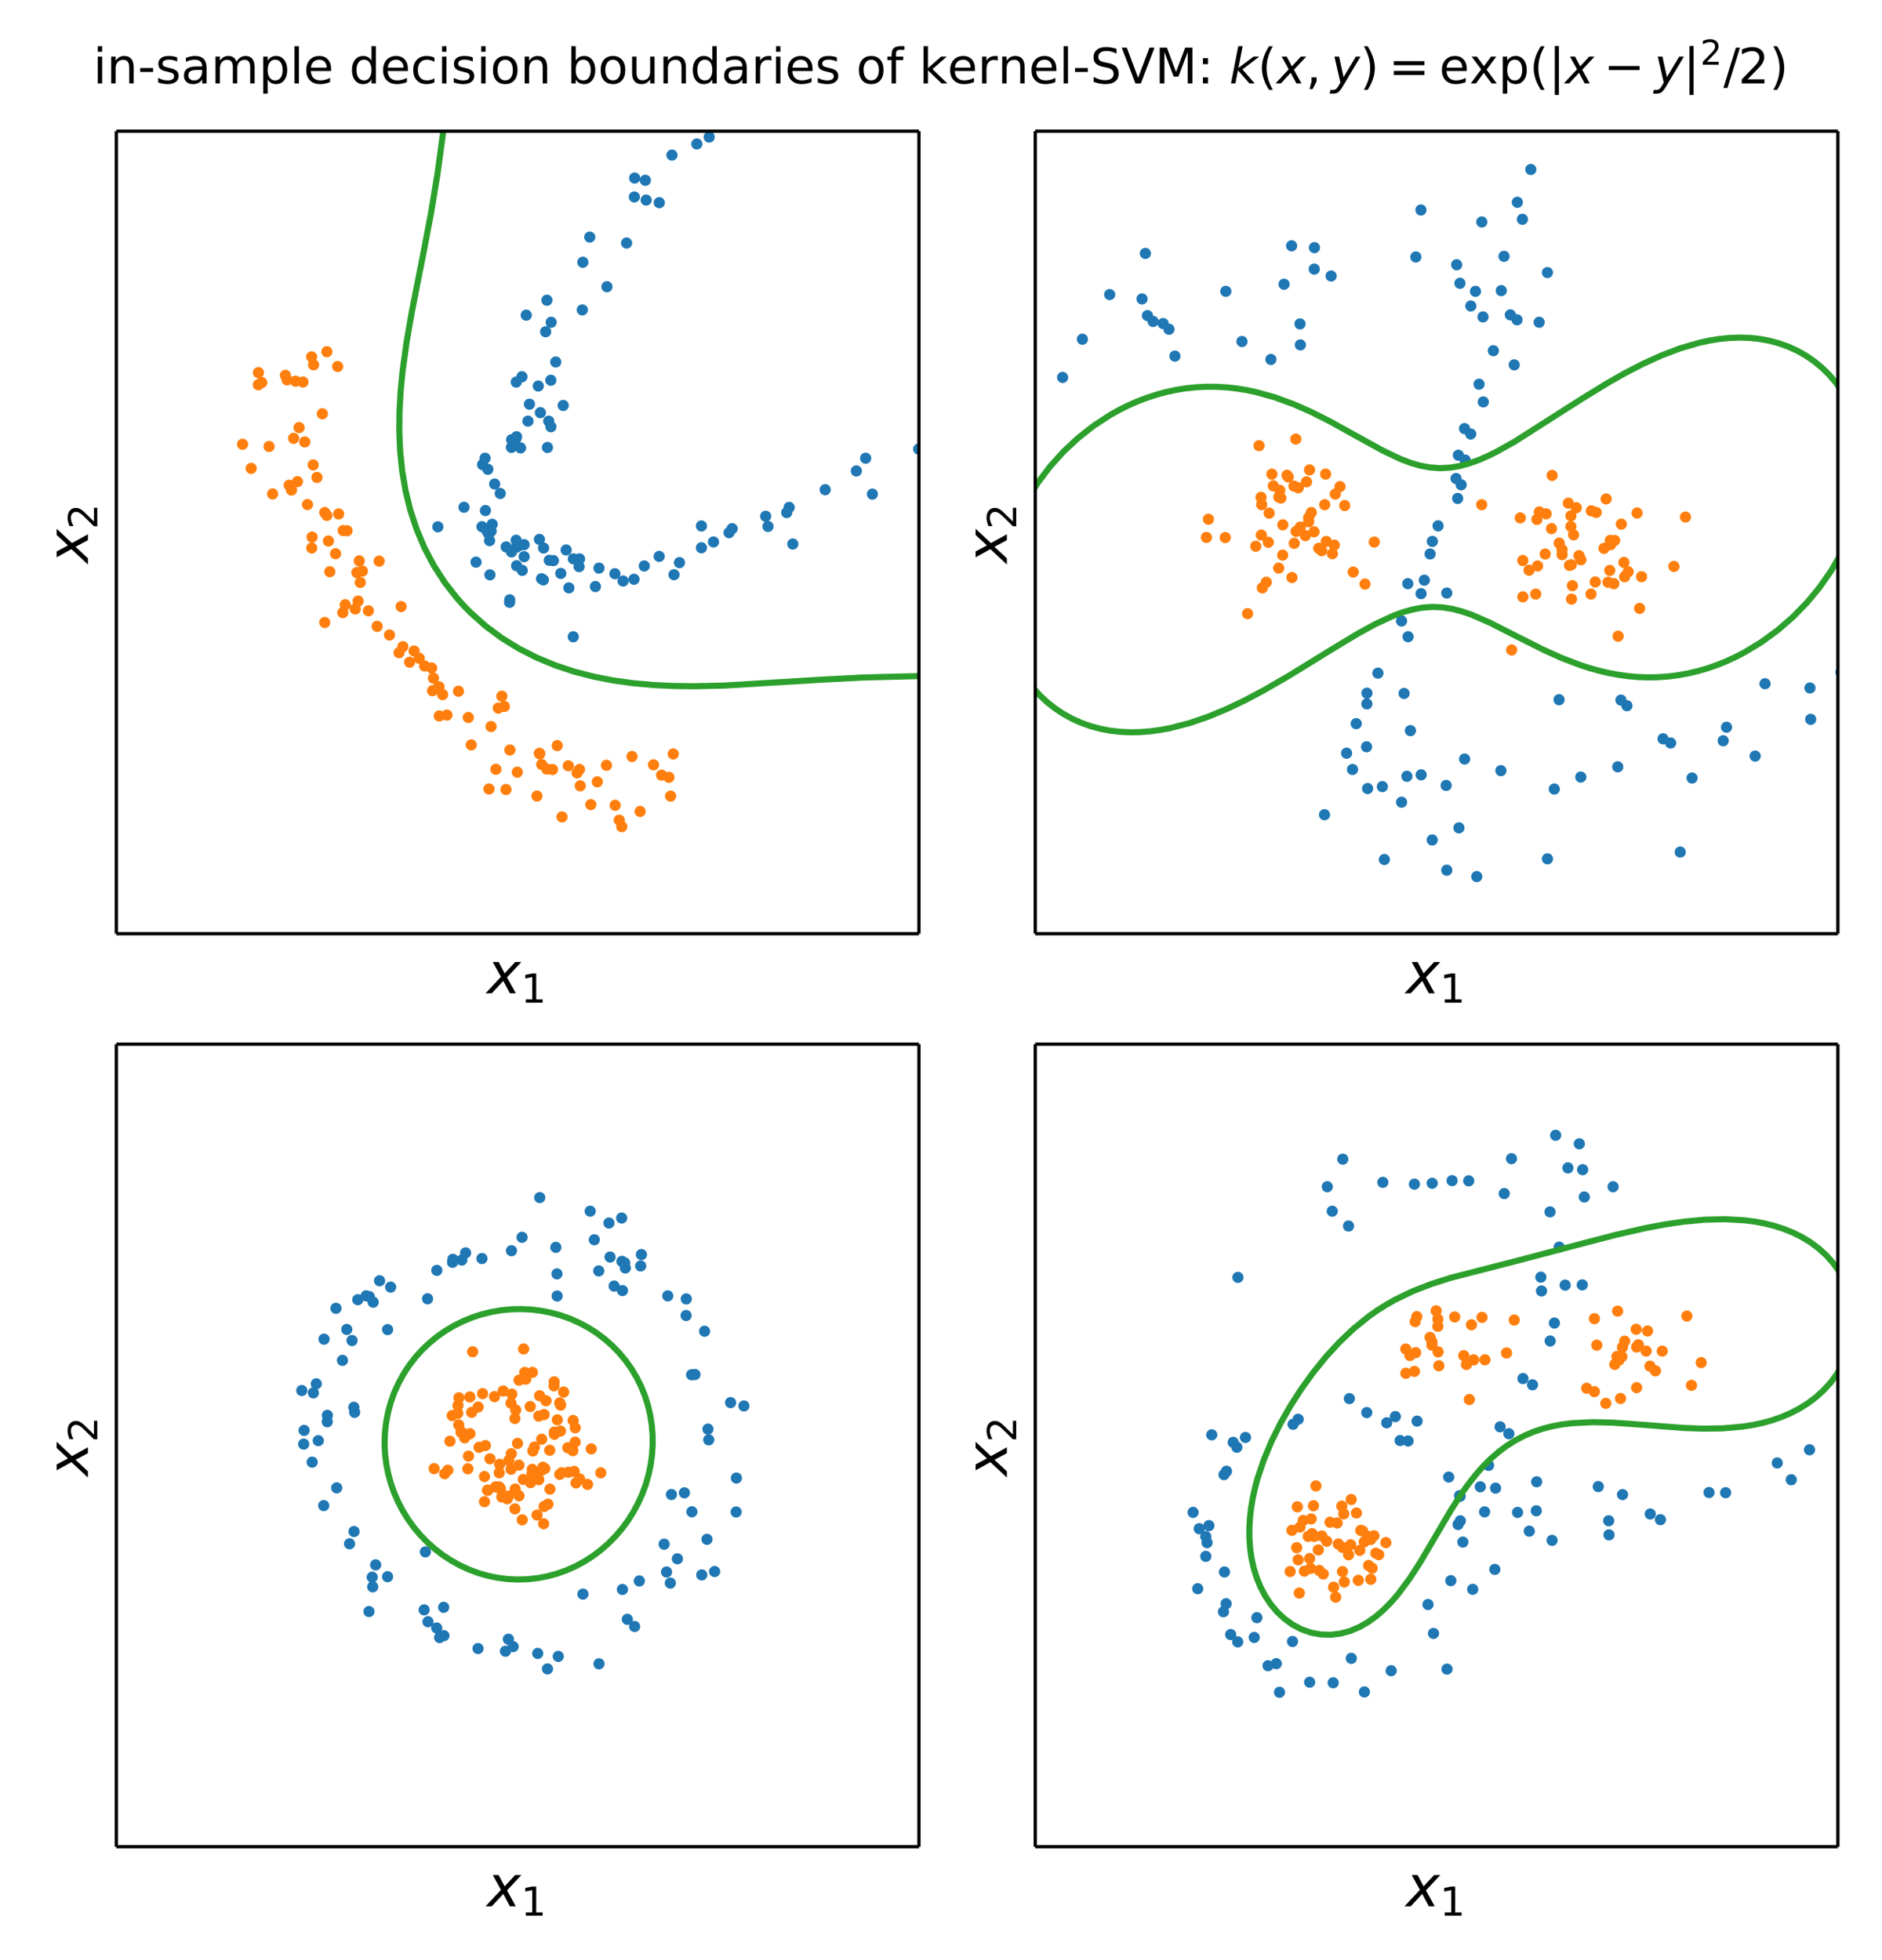 <svg height="640" viewBox="0 0 460.8 480" width="614.4" xmlns="http://www.w3.org/2000/svg" xmlns:xlink="http://www.w3.org/1999/xlink"><defs><style>*{stroke-linecap:butt;stroke-linejoin:round}</style></defs><g id="figure_1"><path d="M0 480h460.8V0H0z" fill="#fff" id="patch_1"/><g id="axes_1"><path d="M28.48 228.647H225V32.127H28.48z" fill="#fff" id="patch_2"/><g id="PathCollection_1"><defs><path d="M0 .866A.866.866 0 100-.866.866.866 0 000 .866z" id="m4bd2e0ab94" stroke="#1f77b4"/></defs><g clip-path="url(#p65cd6cfeed)" fill="#1f77b4" stroke="#1f77b4"><use x="171.742" xlink:href="#m4bd2e0ab94" y="128.804"/><use x="164.523" xlink:href="#m4bd2e0ab94" y="37.981"/><use x="137.309" xlink:href="#m4bd2e0ab94" y="140.423"/><use x="152.556" xlink:href="#m4bd2e0ab94" y="142.281"/><use x="126.378" xlink:href="#m4bd2e0ab94" y="132.296"/><use x="136.078" xlink:href="#m4bd2e0ab94" y="88.643"/><use x="127.8" xlink:href="#m4bd2e0ab94" y="92.258"/><use x="161.393" xlink:href="#m4bd2e0ab94" y="136.249"/><use x="142.583" xlink:href="#m4bd2e0ab94" y="75.891"/><use x="128.85" xlink:href="#m4bd2e0ab94" y="77.183"/><use x="146.659" xlink:href="#m4bd2e0ab94" y="139.12"/><use x="194.118" xlink:href="#m4bd2e0ab94" y="133.221"/><use x="155.395" xlink:href="#m4bd2e0ab94" y="43.606"/><use x="126.46" xlink:href="#m4bd2e0ab94" y="133.994"/><use x="171.742" xlink:href="#m4bd2e0ab94" y="134.141"/><use x="132.595" xlink:href="#m4bd2e0ab94" y="141.72"/><use x="150.559" xlink:href="#m4bd2e0ab94" y="140.492"/><use x="129.268" xlink:href="#m4bd2e0ab94" y="103.126"/><use x="209.674" xlink:href="#m4bd2e0ab94" y="115.332"/><use x="145.786" xlink:href="#m4bd2e0ab94" y="143.641"/><use x="128.334" xlink:href="#m4bd2e0ab94" y="136.316"/><use x="134.954" xlink:href="#m4bd2e0ab94" y="78.925"/><use x="134.042" xlink:href="#m4bd2e0ab94" y="109.576"/><use x="139.286" xlink:href="#m4bd2e0ab94" y="143.966"/><use x="119.656" xlink:href="#m4bd2e0ab94" y="130.714"/><use x="119.24" xlink:href="#m4bd2e0ab94" y="130.058"/><use x="133.045" xlink:href="#m4bd2e0ab94" y="142.013"/><use x="125.242" xlink:href="#m4bd2e0ab94" y="135.157"/><use x="141.789" xlink:href="#m4bd2e0ab94" y="138.761"/><use x="124.805" xlink:href="#m4bd2e0ab94" y="146.888"/><use x="166.363" xlink:href="#m4bd2e0ab94" y="137.779"/><use x="119.958" xlink:href="#m4bd2e0ab94" y="140.769"/><use x="211.952" xlink:href="#m4bd2e0ab94" y="112.208"/><use x="137.897" xlink:href="#m4bd2e0ab94" y="99.292"/><use x="161.423" xlink:href="#m4bd2e0ab94" y="49.637"/><use x="125.275" xlink:href="#m4bd2e0ab94" y="107.677"/><use x="153.416" xlink:href="#m4bd2e0ab94" y="59.515"/><use x="178.502" xlink:href="#m4bd2e0ab94" y="130.443"/><use x="173.648" xlink:href="#m4bd2e0ab94" y="33.566"/><use x="140.378" xlink:href="#m4bd2e0ab94" y="136.85"/><use x="126.488" xlink:href="#m4bd2e0ab94" y="138.544"/><use x="165.031" xlink:href="#m4bd2e0ab94" y="140.734"/><use x="126.403" xlink:href="#m4bd2e0ab94" y="93.565"/><use x="187.474" xlink:href="#m4bd2e0ab94" y="126.42"/><use x="113.611" xlink:href="#m4bd2e0ab94" y="124.224"/><use x="157.755" xlink:href="#m4bd2e0ab94" y="138.596"/><use x="132.31" xlink:href="#m4bd2e0ab94" y="101.056"/><use x="192.631" xlink:href="#m4bd2e0ab94" y="125.516"/><use x="134.356" xlink:href="#m4bd2e0ab94" y="103.128"/><use x="148.608" xlink:href="#m4bd2e0ab94" y="70.215"/><use x="118.854" xlink:href="#m4bd2e0ab94" y="125.027"/><use x="133.913" xlink:href="#m4bd2e0ab94" y="73.52"/><use x="174.695" xlink:href="#m4bd2e0ab94" y="132.716"/><use x="133.604" xlink:href="#m4bd2e0ab94" y="81.239"/><use x="122.481" xlink:href="#m4bd2e0ab94" y="120.842"/><use x="227.884" xlink:href="#m4bd2e0ab94" y="103.202"/><use x="213.6" xlink:href="#m4bd2e0ab94" y="121.005"/><use x="119.873" xlink:href="#m4bd2e0ab94" y="132.398"/><use x="179.257" xlink:href="#m4bd2e0ab94" y="129.468"/><use x="134.863" xlink:href="#m4bd2e0ab94" y="93.115"/><use x="135.496" xlink:href="#m4bd2e0ab94" y="137.284"/><use x="202.044" xlink:href="#m4bd2e0ab94" y="119.918"/><use x="132.077" xlink:href="#m4bd2e0ab94" y="132.087"/><use x="134.494" xlink:href="#m4bd2e0ab94" y="137.213"/><use x="155.318" xlink:href="#m4bd2e0ab94" y="48.237"/><use x="121.116" xlink:href="#m4bd2e0ab94" y="118.528"/><use x="142.705" xlink:href="#m4bd2e0ab94" y="64.222"/><use x="126.325" xlink:href="#m4bd2e0ab94" y="107.395"/><use x="127.464" xlink:href="#m4bd2e0ab94" y="109.686"/><use x="140.358" xlink:href="#m4bd2e0ab94" y="155.933"/><use x="170.617" xlink:href="#m4bd2e0ab94" y="35.258"/><use x="120.513" xlink:href="#m4bd2e0ab94" y="128.387"/><use x="125.22" xlink:href="#m4bd2e0ab94" y="109.562"/><use x="141.901" xlink:href="#m4bd2e0ab94" y="136.868"/><use x="107.204" xlink:href="#m4bd2e0ab94" y="129.01"/><use x="144.399" xlink:href="#m4bd2e0ab94" y="58.056"/><use x="188.043" xlink:href="#m4bd2e0ab94" y="128.914"/><use x="155.237" xlink:href="#m4bd2e0ab94" y="141.857"/><use x="193.224" xlink:href="#m4bd2e0ab94" y="124.254"/><use x="118.008" xlink:href="#m4bd2e0ab94" y="128.977"/><use x="124.774" xlink:href="#m4bd2e0ab94" y="147.501"/><use x="127.121" xlink:href="#m4bd2e0ab94" y="133.594"/><use x="138.62" xlink:href="#m4bd2e0ab94" y="134.676"/><use x="129.635" xlink:href="#m4bd2e0ab94" y="98.98"/><use x="118.157" xlink:href="#m4bd2e0ab94" y="113.779"/><use x="158.005" xlink:href="#m4bd2e0ab94" y="44.149"/><use x="126.484" xlink:href="#m4bd2e0ab94" y="106.95"/><use x="131.798" xlink:href="#m4bd2e0ab94" y="94.53"/><use x="133.09" xlink:href="#m4bd2e0ab94" y="134.196"/><use x="127.872" xlink:href="#m4bd2e0ab94" y="139.678"/><use x="116.559" xlink:href="#m4bd2e0ab94" y="137.662"/><use x="118.767" xlink:href="#m4bd2e0ab94" y="112.214"/><use x="158.21" xlink:href="#m4bd2e0ab94" y="48.994"/><use x="230.977" xlink:href="#m4bd2e0ab94" y="105.026"/><use x="134.889" xlink:href="#m4bd2e0ab94" y="104.506"/><use x="123.935" xlink:href="#m4bd2e0ab94" y="133.935"/><use x="224.924" xlink:href="#m4bd2e0ab94" y="109.971"/><use x="120.247" xlink:href="#m4bd2e0ab94" y="130.072"/><use x="119.453" xlink:href="#m4bd2e0ab94" y="114.92"/><use x="128.33" xlink:href="#m4bd2e0ab94" y="133.38"/></g></g><g id="PathCollection_2"><defs><path d="M0 .866A.866.866 0 100-.866.866.866 0 000 .866z" id="m7f0262d268" stroke="#ff7f0e"/></defs><g clip-path="url(#p65cd6cfeed)" fill="#ff7f0e" stroke="#ff7f0e"><use x="64.085" xlink:href="#m7f0262d268" y="93.673"/><use x="70.291" xlink:href="#m7f0262d268" y="93.012"/><use x="70.793" xlink:href="#m7f0262d268" y="118.834"/><use x="74.17" xlink:href="#m7f0262d268" y="93.544"/><use x="79.518" xlink:href="#m7f0262d268" y="125.503"/><use x="144.657" xlink:href="#m7f0262d268" y="197.042"/><use x="92.344" xlink:href="#m7f0262d268" y="153.386"/><use x="71.9" xlink:href="#m7f0262d268" y="107.341"/><use x="132.638" xlink:href="#m7f0262d268" y="187.209"/><use x="83.933" xlink:href="#m7f0262d268" y="150.03"/><use x="63.253" xlink:href="#m7f0262d268" y="94.223"/><use x="141.872" xlink:href="#m7f0262d268" y="188.42"/><use x="82.914" xlink:href="#m7f0262d268" y="125.862"/><use x="115.384" xlink:href="#m7f0262d268" y="182.41"/><use x="87.962" xlink:href="#m7f0262d268" y="137.343"/><use x="132.175" xlink:href="#m7f0262d268" y="184.584"/><use x="131.472" xlink:href="#m7f0262d268" y="194.936"/><use x="100.294" xlink:href="#m7f0262d268" y="162.16"/><use x="103.969" xlink:href="#m7f0262d268" y="163.081"/><use x="73.234" xlink:href="#m7f0262d268" y="104.708"/><use x="92.837" xlink:href="#m7f0262d268" y="137.419"/><use x="90.207" xlink:href="#m7f0262d268" y="149.57"/><use x="98.641" xlink:href="#m7f0262d268" y="158.351"/><use x="146.248" xlink:href="#m7f0262d268" y="191.453"/><use x="84.034" xlink:href="#m7f0262d268" y="129.928"/><use x="79.512" xlink:href="#m7f0262d268" y="152.444"/><use x="126.66" xlink:href="#m7f0262d268" y="189.093"/><use x="86.989" xlink:href="#m7f0262d268" y="149.126"/><use x="76.682" xlink:href="#m7f0262d268" y="113.851"/><use x="139.148" xlink:href="#m7f0262d268" y="187.532"/><use x="105.682" xlink:href="#m7f0262d268" y="163.592"/><use x="72.362" xlink:href="#m7f0262d268" y="93.347"/><use x="164.195" xlink:href="#m7f0262d268" y="194.957"/><use x="75.288" xlink:href="#m7f0262d268" y="123.554"/><use x="108.38" xlink:href="#m7f0262d268" y="170.093"/><use x="87.386" xlink:href="#m7f0262d268" y="140.211"/><use x="136.44" xlink:href="#m7f0262d268" y="182.582"/><use x="112.257" xlink:href="#m7f0262d268" y="169.275"/><use x="133.887" xlink:href="#m7f0262d268" y="188.337"/><use x="76.33" xlink:href="#m7f0262d268" y="134.19"/><use x="76.414" xlink:href="#m7f0262d268" y="131.511"/><use x="107.358" xlink:href="#m7f0262d268" y="168.32"/><use x="164.847" xlink:href="#m7f0262d268" y="184.63"/><use x="120.236" xlink:href="#m7f0262d268" y="177.915"/><use x="80.028" xlink:href="#m7f0262d268" y="126.216"/><use x="61.498" xlink:href="#m7f0262d268" y="114.699"/><use x="98.216" xlink:href="#m7f0262d268" y="148.541"/><use x="152.245" xlink:href="#m7f0262d268" y="202.43"/><use x="122.878" xlink:href="#m7f0262d268" y="170.479"/><use x="71.375" xlink:href="#m7f0262d268" y="120.009"/><use x="76.314" xlink:href="#m7f0262d268" y="87.391"/><use x="161.987" xlink:href="#m7f0262d268" y="189.812"/><use x="141.3" xlink:href="#m7f0262d268" y="189.262"/><use x="135.281" xlink:href="#m7f0262d268" y="188.442"/><use x="151.625" xlink:href="#m7f0262d268" y="200.844"/><use x="105.912" xlink:href="#m7f0262d268" y="169.145"/><use x="160.01" xlink:href="#m7f0262d268" y="187.289"/><use x="74.622" xlink:href="#m7f0262d268" y="108.225"/><use x="65.88" xlink:href="#m7f0262d268" y="109.333"/><use x="88.729" xlink:href="#m7f0262d268" y="139.839"/><use x="121.422" xlink:href="#m7f0262d268" y="188.389"/><use x="82.159" xlink:href="#m7f0262d268" y="135.587"/><use x="107.549" xlink:href="#m7f0262d268" y="175.325"/><use x="63.279" xlink:href="#m7f0262d268" y="91.252"/><use x="102.64" xlink:href="#m7f0262d268" y="161.187"/><use x="80.754" xlink:href="#m7f0262d268" y="140.007"/><use x="137.606" xlink:href="#m7f0262d268" y="200.049"/><use x="150.622" xlink:href="#m7f0262d268" y="197.205"/><use x="88.211" xlink:href="#m7f0262d268" y="142.626"/><use x="84.53" xlink:href="#m7f0262d268" y="148.095"/><use x="154.752" xlink:href="#m7f0262d268" y="185.26"/><use x="76.777" xlink:href="#m7f0262d268" y="89.338"/><use x="87.688" xlink:href="#m7f0262d268" y="147.193"/><use x="78.932" xlink:href="#m7f0262d268" y="101.328"/><use x="82.685" xlink:href="#m7f0262d268" y="89.748"/><use x="119.719" xlink:href="#m7f0262d268" y="193.217"/><use x="84.976" xlink:href="#m7f0262d268" y="129.97"/><use x="106.13" xlink:href="#m7f0262d268" y="166.075"/><use x="142.071" xlink:href="#m7f0262d268" y="192.444"/><use x="148.492" xlink:href="#m7f0262d268" y="187.411"/><use x="107.488" xlink:href="#m7f0262d268" y="168.19"/><use x="109.439" xlink:href="#m7f0262d268" y="175.106"/><use x="80.037" xlink:href="#m7f0262d268" y="86.129"/><use x="80.421" xlink:href="#m7f0262d268" y="132.486"/><use x="122" xlink:href="#m7f0262d268" y="173.399"/><use x="72.824" xlink:href="#m7f0262d268" y="117.952"/><use x="123.891" xlink:href="#m7f0262d268" y="193.345"/><use x="97.707" xlink:href="#m7f0262d268" y="159.837"/><use x="124.853" xlink:href="#m7f0262d268" y="183.661"/><use x="66.754" xlink:href="#m7f0262d268" y="120.958"/><use x="59.394" xlink:href="#m7f0262d268" y="108.798"/><use x="95.364" xlink:href="#m7f0262d268" y="155.502"/><use x="101.392" xlink:href="#m7f0262d268" y="159.421"/><use x="123.493" xlink:href="#m7f0262d268" y="173.003"/><use x="77.61" xlink:href="#m7f0262d268" y="116.914"/><use x="114.666" xlink:href="#m7f0262d268" y="175.709"/><use x="132.056" xlink:href="#m7f0262d268" y="184.483"/><use x="69.878" xlink:href="#m7f0262d268" y="91.919"/><use x="163.79" xlink:href="#m7f0262d268" y="190.349"/><use x="156.732" xlink:href="#m7f0262d268" y="198.71"/></g></g><g id="matplotlib.axis_1"><g id="text_1"><defs><path d="M60.016 54.688l-25.11-26.813L50.296 0H39.985L28.422 21.688 8.297 0h-10.89l26.905 28.813-14.296 25.875h10.296l10.5-19.782 18.313 19.782z" id="DejaVuSans-Oblique-120"/><path d="M12.406 8.297h16.11v55.625l-17.532-3.516v8.985l17.438 3.515h9.86V8.296H54.39V0H12.406z" id="DejaVuSans-49"/></defs><g transform="matrix(.14 0 0 -.14 119.25 243.285)"><use transform="translate(0 .313)" xlink:href="#DejaVuSans-Oblique-120"/><use transform="matrix(.7 0 0 .7 59.18 -16.094)" xlink:href="#DejaVuSans-49"/></g></g></g><g id="matplotlib.axis_2"><g id="text_2"><defs><path d="M19.188 8.297h34.421V0H7.33v8.297q5.609 5.812 15.296 15.594 9.703 9.797 12.188 12.64 4.734 5.313 6.609 9 1.89 3.688 1.89 7.25 0 5.813-4.078 9.469-4.078 3.672-10.625 3.672-4.64 0-9.797-1.61-5.14-1.609-11-4.89v9.969Q13.767 71.78 18.938 73q5.188 1.219 9.485 1.219 11.328 0 18.062-5.672 6.735-5.656 6.735-15.125 0-4.5-1.688-8.531-1.672-4.016-6.125-9.485-1.218-1.422-7.765-8.187-6.532-6.766-18.453-18.922z" id="DejaVuSans-50"/></defs><g transform="matrix(0 -.14 -.14 0 21.568 137.877)"><use transform="translate(0 .313)" xlink:href="#DejaVuSans-Oblique-120"/><use transform="matrix(.7 0 0 .7 59.18 -16.094)" xlink:href="#DejaVuSans-50"/></g></g></g><path clip-path="url(#p65cd6cfeed)" d="M242.066-1l4.737 5.117 6.475 7.39 6.303 7.538 6.16 7.656 5.997 7.783 4.35 5.948 4.176 6.072 3.945 6.224 2.47 4.247 2.32 4.33 2.152 4.417 1.96 4.504 1.753 4.59 1.524 4.67 1.28 4.743 1.017 4.806.743 4.856.453 4.891.152 4.91-.16 4.91-.478 4.89-.806 4.845-1.14 4.778-1.481 4.684-1.826 4.56-2.175 4.404-2.526 4.213-2.878 3.98-1.57 1.89-1.655 1.814-1.74 1.734-1.823 1.648-1.901 1.555-1.977 1.457-2.05 1.356-2.114 1.25-2.175 1.14-2.23 1.033-2.276.923-4.668 1.529-4.778 1.139-4.846.802-4.884.533-4.902.332-7.364.263-22.101.548-9.813.51-24.52 1.48-7.367.157-4.912-.063-4.908-.234-4.893-.437-4.866-.671-4.823-.935-4.757-1.226-4.664-1.542-4.54-1.877-4.38-2.223-4.181-2.577-3.945-2.926-3.671-3.264-1.722-1.752-1.64-1.829-3.024-3.87-2.665-4.126-2.292-4.345-1.912-4.524-1.537-4.665-1.173-4.77-.827-4.842-.505-4.887-.211-4.908.052-4.912.282-4.905.479-4.889 1.012-7.3 1.265-7.26 2.852-14.46 1.833-9.653 1.595-9.695 1.324-9.736 2.162-17.059.791-4.849.98-4.814 1.235-4.754.712-2.27h0" fill="none" stroke="#2ca02c" stroke-linecap="square" stroke-width="1.5" id="line2d_1"/><path d="M28.48 228.647V32.127" fill="none" stroke="#000" stroke-linecap="square" stroke-width=".8" id="patch_3"/><path d="M225 228.647V32.127" fill="none" stroke="#000" stroke-linecap="square" stroke-width=".8" id="patch_4"/><path d="M28.48 228.647H225" fill="none" stroke="#000" stroke-linecap="square" stroke-width=".8" id="patch_5"/><path d="M28.48 32.127H225" fill="none" stroke="#000" stroke-linecap="square" stroke-width=".8" id="patch_6"/></g><g id="axes_2"><path d="M253.48 228.647H450V32.127H253.48z" fill="#fff" id="patch_7"/><g clip-path="url(#p3d8874f3e1)" fill="#1f77b4" stroke="#1f77b4" id="PathCollection_3"><use x="280.445" xlink:href="#m4bd2e0ab94" y="62.059"/><use x="271.7" xlink:href="#m4bd2e0ab94" y="72.138"/><use x="233.825" xlink:href="#m4bd2e0ab94" y="107.097"/><use x="265.018" xlink:href="#m4bd2e0ab94" y="83.066"/><use x="279.623" xlink:href="#m4bd2e0ab94" y="73.203"/><use x="260.177" xlink:href="#m4bd2e0ab94" y="92.422"/><use x="280.949" xlink:href="#m4bd2e0ab94" y="77.291"/><use x="282.335" xlink:href="#m4bd2e0ab94" y="78.718"/><use x="284.791" xlink:href="#m4bd2e0ab94" y="79.231"/><use x="286.216" xlink:href="#m4bd2e0ab94" y="80.624"/><use x="300.141" xlink:href="#m4bd2e0ab94" y="71.342"/><use x="316.246" xlink:href="#m4bd2e0ab94" y="60.197"/><use x="287.679" xlink:href="#m4bd2e0ab94" y="87.206"/><use x="321.832" xlink:href="#m4bd2e0ab94" y="60.648"/><use x="314.399" xlink:href="#m4bd2e0ab94" y="69.606"/><use x="321.793" xlink:href="#m4bd2e0ab94" y="65.902"/><use x="304.092" xlink:href="#m4bd2e0ab94" y="83.63"/><use x="325.923" xlink:href="#m4bd2e0ab94" y="67.595"/><use x="347.913" xlink:href="#m4bd2e0ab94" y="51.425"/><use x="318.307" xlink:href="#m4bd2e0ab94" y="79.321"/><use x="311.175" xlink:href="#m4bd2e0ab94" y="88.023"/><use x="318.395" xlink:href="#m4bd2e0ab94" y="84.467"/><use x="346.664" xlink:href="#m4bd2e0ab94" y="62.933"/><use x="374.81" xlink:href="#m4bd2e0ab94" y="41.505"/><use x="362.818" xlink:href="#m4bd2e0ab94" y="54.358"/><use x="371.516" xlink:href="#m4bd2e0ab94" y="49.539"/><use x="356.663" xlink:href="#m4bd2e0ab94" y="64.836"/><use x="372.756" xlink:href="#m4bd2e0ab94" y="53.701"/><use x="357.459" xlink:href="#m4bd2e0ab94" y="69.377"/><use x="368.255" xlink:href="#m4bd2e0ab94" y="62.766"/><use x="361.27" xlink:href="#m4bd2e0ab94" y="71.343"/><use x="360.128" xlink:href="#m4bd2e0ab94" y="74.929"/><use x="367.584" xlink:href="#m4bd2e0ab94" y="71.171"/><use x="363.109" xlink:href="#m4bd2e0ab94" y="77.604"/><use x="378.88" xlink:href="#m4bd2e0ab94" y="66.745"/><use x="369.802" xlink:href="#m4bd2e0ab94" y="77.109"/><use x="371.445" xlink:href="#m4bd2e0ab94" y="78.316"/><use x="365.639" xlink:href="#m4bd2e0ab94" y="85.885"/><use x="376.854" xlink:href="#m4bd2e0ab94" y="78.917"/><use x="362.145" xlink:href="#m4bd2e0ab94" y="94.09"/><use x="370.754" xlink:href="#m4bd2e0ab94" y="89.348"/><use x="363.184" xlink:href="#m4bd2e0ab94" y="98.423"/><use x="358.585" xlink:href="#m4bd2e0ab94" y="104.962"/><use x="360.1" xlink:href="#m4bd2e0ab94" y="106.279"/><use x="357.074" xlink:href="#m4bd2e0ab94" y="111.474"/><use x="358.74" xlink:href="#m4bd2e0ab94" y="112.661"/><use x="356.506" xlink:href="#m4bd2e0ab94" y="117.18"/><use x="357.763" xlink:href="#m4bd2e0ab94" y="118.716"/><use x="356.903" xlink:href="#m4bd2e0ab94" y="122.062"/><use x="352.103" xlink:href="#m4bd2e0ab94" y="128.772"/><use x="350.704" xlink:href="#m4bd2e0ab94" y="132.578"/><use x="350.155" xlink:href="#m4bd2e0ab94" y="135.656"/><use x="344.694" xlink:href="#m4bd2e0ab94" y="142.931"/><use x="348.742" xlink:href="#m4bd2e0ab94" y="142.084"/><use x="347.947" xlink:href="#m4bd2e0ab94" y="145.374"/><use x="343.163" xlink:href="#m4bd2e0ab94" y="152.071"/><use x="354.237" xlink:href="#m4bd2e0ab94" y="145.223"/><use x="344.763" xlink:href="#m4bd2e0ab94" y="155.925"/><use x="337.377" xlink:href="#m4bd2e0ab94" y="164.844"/><use x="334.694" xlink:href="#m4bd2e0ab94" y="169.745"/><use x="334.677" xlink:href="#m4bd2e0ab94" y="172.371"/><use x="332.066" xlink:href="#m4bd2e0ab94" y="177.211"/><use x="343.782" xlink:href="#m4bd2e0ab94" y="169.815"/><use x="329.71" xlink:href="#m4bd2e0ab94" y="184.444"/><use x="334.602" xlink:href="#m4bd2e0ab94" y="182.877"/><use x="331.157" xlink:href="#m4bd2e0ab94" y="188.43"/><use x="345.34" xlink:href="#m4bd2e0ab94" y="178.927"/><use x="324.299" xlink:href="#m4bd2e0ab94" y="199.508"/><use x="334.853" xlink:href="#m4bd2e0ab94" y="193.105"/><use x="338.465" xlink:href="#m4bd2e0ab94" y="192.63"/><use x="344.48" xlink:href="#m4bd2e0ab94" y="190.103"/><use x="347.96" xlink:href="#m4bd2e0ab94" y="189.741"/><use x="343.171" xlink:href="#m4bd2e0ab94" y="196.443"/><use x="358.603" xlink:href="#m4bd2e0ab94" y="185.873"/><use x="354.087" xlink:href="#m4bd2e0ab94" y="192.34"/><use x="381.726" xlink:href="#m4bd2e0ab94" y="171.345"/><use x="338.958" xlink:href="#m4bd2e0ab94" y="210.482"/><use x="367.49" xlink:href="#m4bd2e0ab94" y="188.725"/><use x="350.676" xlink:href="#m4bd2e0ab94" y="205.696"/><use x="357.216" xlink:href="#m4bd2e0ab94" y="202.721"/><use x="396.89" xlink:href="#m4bd2e0ab94" y="171.446"/><use x="398.341" xlink:href="#m4bd2e0ab94" y="172.817"/><use x="354.241" xlink:href="#m4bd2e0ab94" y="213.093"/><use x="380.561" xlink:href="#m4bd2e0ab94" y="193.224"/><use x="387.055" xlink:href="#m4bd2e0ab94" y="190.288"/><use x="361.576" xlink:href="#m4bd2e0ab94" y="214.66"/><use x="396.1" xlink:href="#m4bd2e0ab94" y="187.784"/><use x="407.192" xlink:href="#m4bd2e0ab94" y="180.921"/><use x="409.048" xlink:href="#m4bd2e0ab94" y="181.947"/><use x="378.888" xlink:href="#m4bd2e0ab94" y="210.316"/><use x="432.159" xlink:href="#m4bd2e0ab94" y="167.429"/><use x="422.736" xlink:href="#m4bd2e0ab94" y="178.087"/><use x="421.917" xlink:href="#m4bd2e0ab94" y="181.397"/><use x="414.293" xlink:href="#m4bd2e0ab94" y="190.519"/><use x="443.164" xlink:href="#m4bd2e0ab94" y="168.472"/><use x="450.757" xlink:href="#m4bd2e0ab94" y="164.597"/><use x="429.744" xlink:href="#m4bd2e0ab94" y="185.154"/><use x="443.341" xlink:href="#m4bd2e0ab94" y="176.152"/><use x="460.123" xlink:href="#m4bd2e0ab94" y="164.43"/><use x="411.399" xlink:href="#m4bd2e0ab94" y="208.654"/></g><g clip-path="url(#p3d8874f3e1)" fill="#ff7f0e" stroke="#ff7f0e" id="PathCollection_4"><use x="372.871" xlink:href="#m7f0262d268" y="146.163"/><use x="383.993" xlink:href="#m7f0262d268" y="123.219"/><use x="382.462" xlink:href="#m7f0262d268" y="134.588"/><use x="390.822" xlink:href="#m7f0262d268" y="125.489"/><use x="385.001" xlink:href="#m7f0262d268" y="143.418"/><use x="384.725" xlink:href="#m7f0262d268" y="138.306"/><use x="396.192" xlink:href="#m7f0262d268" y="155.796"/><use x="381.77" xlink:href="#m7f0262d268" y="133.002"/><use x="384.626" xlink:href="#m7f0262d268" y="128.932"/><use x="376.022" xlink:href="#m7f0262d268" y="145.482"/><use x="372.85" xlink:href="#m7f0262d268" y="137.257"/><use x="412.682" xlink:href="#m7f0262d268" y="126.617"/><use x="397.787" xlink:href="#m7f0262d268" y="141.239"/><use x="394.145" xlink:href="#m7f0262d268" y="139.688"/><use x="401.936" xlink:href="#m7f0262d268" y="141.229"/><use x="376.466" xlink:href="#m7f0262d268" y="138.603"/><use x="384.634" xlink:href="#m7f0262d268" y="126.329"/><use x="376.893" xlink:href="#m7f0262d268" y="125.369"/><use x="395.143" xlink:href="#m7f0262d268" y="142.938"/><use x="409.856" xlink:href="#m7f0262d268" y="138.712"/><use x="374.381" xlink:href="#m7f0262d268" y="139.638"/><use x="382.474" xlink:href="#m7f0262d268" y="135.822"/><use x="400.846" xlink:href="#m7f0262d268" y="125.633"/><use x="376.302" xlink:href="#m7f0262d268" y="127.202"/><use x="396.974" xlink:href="#m7f0262d268" y="128.353"/><use x="392.728" xlink:href="#m7f0262d268" y="134.285"/><use x="398.641" xlink:href="#m7f0262d268" y="140.01"/><use x="385.289" xlink:href="#m7f0262d268" y="130.977"/><use x="385.945" xlink:href="#m7f0262d268" y="124.341"/><use x="370.125" xlink:href="#m7f0262d268" y="159.169"/><use x="393.724" xlink:href="#m7f0262d268" y="142.575"/><use x="394.263" xlink:href="#m7f0262d268" y="132.33"/><use x="362.791" xlink:href="#m7f0262d268" y="123.596"/><use x="378.334" xlink:href="#m7f0262d268" y="135.674"/><use x="384.275" xlink:href="#m7f0262d268" y="138.447"/><use x="380.029" xlink:href="#m7f0262d268" y="116.421"/><use x="397.61" xlink:href="#m7f0262d268" y="137.731"/><use x="379.875" xlink:href="#m7f0262d268" y="129.452"/><use x="394.38" xlink:href="#m7f0262d268" y="133.361"/><use x="390.598" xlink:href="#m7f0262d268" y="142.515"/><use x="372.233" xlink:href="#m7f0262d268" y="126.829"/><use x="395.339" xlink:href="#m7f0262d268" y="132.354"/><use x="401.448" xlink:href="#m7f0262d268" y="148.99"/><use x="386.609" xlink:href="#m7f0262d268" y="136.072"/><use x="389.625" xlink:href="#m7f0262d268" y="125.093"/><use x="387.08" xlink:href="#m7f0262d268" y="137.077"/><use x="378.563" xlink:href="#m7f0262d268" y="125.831"/><use x="393.256" xlink:href="#m7f0262d268" y="122.182"/><use x="384.779" xlink:href="#m7f0262d268" y="146.713"/><use x="389.548" xlink:href="#m7f0262d268" y="145.484"/><use x="326.943" xlink:href="#m7f0262d268" y="120.981"/><use x="311.766" xlink:href="#m7f0262d268" y="118.981"/><use x="295.388" xlink:href="#m7f0262d268" y="131.603"/><use x="323.614" xlink:href="#m7f0262d268" y="134.853"/><use x="300.005" xlink:href="#m7f0262d268" y="131.642"/><use x="324.573" xlink:href="#m7f0262d268" y="116.097"/><use x="316.89" xlink:href="#m7f0262d268" y="133.048"/><use x="313.609" xlink:href="#m7f0262d268" y="121.965"/><use x="317.281" xlink:href="#m7f0262d268" y="107.519"/><use x="329.242" xlink:href="#m7f0262d268" y="123.8"/><use x="319.898" xlink:href="#m7f0262d268" y="117.996"/><use x="310.042" xlink:href="#m7f0262d268" y="142.585"/><use x="320.412" xlink:href="#m7f0262d268" y="126.764"/><use x="310.747" xlink:href="#m7f0262d268" y="125.664"/><use x="319.607" xlink:href="#m7f0262d268" y="131.163"/><use x="315.115" xlink:href="#m7f0262d268" y="116.38"/><use x="320.423" xlink:href="#m7f0262d268" y="127.774"/><use x="321.073" xlink:href="#m7f0262d268" y="125.512"/><use x="308.836" xlink:href="#m7f0262d268" y="131.03"/><use x="320.634" xlink:href="#m7f0262d268" y="115.064"/><use x="308.27" xlink:href="#m7f0262d268" y="109.136"/><use x="295.882" xlink:href="#m7f0262d268" y="127.152"/><use x="308.759" xlink:href="#m7f0262d268" y="121.784"/><use x="309.079" xlink:href="#m7f0262d268" y="143.958"/><use x="336.485" xlink:href="#m7f0262d268" y="132.744"/><use x="314.092" xlink:href="#m7f0262d268" y="128.523"/><use x="315.416" xlink:href="#m7f0262d268" y="116.784"/><use x="328.097" xlink:href="#m7f0262d268" y="119.165"/><use x="316.822" xlink:href="#m7f0262d268" y="119.038"/><use x="310.546" xlink:href="#m7f0262d268" y="132.795"/><use x="331.336" xlink:href="#m7f0262d268" y="140.091"/><use x="313.081" xlink:href="#m7f0262d268" y="139.115"/><use x="313.124" xlink:href="#m7f0262d268" y="121.725"/><use x="317.875" xlink:href="#m7f0262d268" y="119.453"/><use x="314.059" xlink:href="#m7f0262d268" y="135.929"/><use x="318.368" xlink:href="#m7f0262d268" y="129.077"/><use x="307.476" xlink:href="#m7f0262d268" y="133.767"/><use x="313.348" xlink:href="#m7f0262d268" y="120.076"/><use x="316.329" xlink:href="#m7f0262d268" y="141.429"/><use x="326.239" xlink:href="#m7f0262d268" y="135.591"/><use x="311.42" xlink:href="#m7f0262d268" y="116.11"/><use x="324.735" xlink:href="#m7f0262d268" y="132.593"/><use x="334.213" xlink:href="#m7f0262d268" y="143.02"/><use x="322.885" xlink:href="#m7f0262d268" y="134.26"/><use x="305.462" xlink:href="#m7f0262d268" y="150.272"/><use x="308.913" xlink:href="#m7f0262d268" y="123.579"/><use x="321.73" xlink:href="#m7f0262d268" y="130.225"/><use x="326.699" xlink:href="#m7f0262d268" y="133.492"/><use x="317.346" xlink:href="#m7f0262d268" y="130.136"/><use x="324.351" xlink:href="#m7f0262d268" y="123.593"/></g><g id="matplotlib.axis_3"><g transform="matrix(.14 0 0 -.14 344.25 243.285)" id="text_3"><use transform="translate(0 .313)" xlink:href="#DejaVuSans-Oblique-120"/><use transform="matrix(.7 0 0 .7 59.18 -16.094)" xlink:href="#DejaVuSans-49"/></g></g><g id="matplotlib.axis_4"><g transform="matrix(0 -.14 -.14 0 246.568 137.877)" id="text_4"><use transform="translate(0 .313)" xlink:href="#DejaVuSans-Oblique-120"/><use transform="matrix(.7 0 0 .7 59.18 -16.094)" xlink:href="#DejaVuSans-50"/></g></g><path clip-path="url(#p3d8874f3e1)" d="M389.234 163.613l-.113-.034 2.364.665 2.392.562 2.415.45 2.433.334 2.448.209 2.455.081 2.456-.05 2.45-.18 2.436-.313 2.417-.441 2.39-.569 2.357-.69 2.32-.809 2.277-.921 2.23-1.03 2.18-1.131 4.198-2.551 3.962-2.904 3.706-3.223 3.431-3.516 3.132-3.783 2.808-4.03 2.45-4.258 1.078-2.207.975-2.255.865-2.3.748-2.339.626-2.375.497-2.406.362-2.43.219-2.446.07-2.456-.085-2.455-.245-2.444-.41-2.422-.58-2.387-.75-2.34-.925-2.275-1.098-2.197-1.27-2.103-1.437-1.993-1.598-1.865-1.752-1.722-1.894-1.565-2.023-1.393-2.138-1.21-2.234-1.02-2.314-.826-2.375-.628-2.417-.436-2.444-.249-2.456-.07-2.454.096-2.444.251-2.425.393-2.4.52-4.716 1.375-4.593 1.743-4.473 2.031-4.365 2.254-4.274 2.423-6.282 3.851-16.573 10.56-4.287 2.4-2.2 1.09-2.252.983-2.31.837-2.37.646-2.422.406-2.454.121-2.45-.177-2.413-.458-2.357-.692-2.296-.874-4.44-2.103-6.453-3.557-6.446-3.57-4.383-2.22-4.49-1.993-4.612-1.693-4.731-1.318-2.405-.5-2.427-.382-2.443-.261-2.452-.134-2.457-.005-2.453.126-2.443.257-2.426.387-2.402.514-2.372.64-2.336.759-2.295.875-2.25.987-2.2 1.094-2.145 1.195-4.118 2.678-3.865 3.031-3.588 3.354-3.289 3.649-2.963 3.918-2.608 4.162-1.161 2.164-1.06 2.216-.954 2.264-.844 2.307-.727 2.346-.606 2.381-.48 2.41-.348 2.43-.211 2.448-.069 2.456.079 2.455.23 2.446.386 2.426.545 2.395.706 2.353.869 2.298 1.032 2.229 1.195 2.146 1.354 2.05 1.51 1.938 1.658 1.812 1.8 1.671 1.93 1.52 2.05 1.354 2.154 1.181 2.243 1.001 2.316.818 2.374.633 2.414.453 2.441.276 2.454.11 2.456-.05 2.449-.195 2.434-.332 2.414-.455 4.754-1.237 4.644-1.6 4.533-1.894 4.43-2.122 4.342-2.3 6.38-3.685 10.455-6.447 6.312-3.804 4.307-2.362 4.457-2.065 2.305-.85 2.362-.673 2.415-.45 2.45-.182 2.454.105 2.427.38 2.378.617 2.323.8 4.503 1.961 6.57 3.339 6.582 3.314 4.482 2.011 4.59 1.75 2.339.75-.114-.034" fill="none" stroke="#2ca02c" stroke-linecap="square" stroke-width="1.5" id="line2d_2"/><path d="M253.48 228.647V32.127" fill="none" stroke="#000" stroke-linecap="square" stroke-width=".8" id="patch_8"/><path d="M450 228.647V32.127" fill="none" stroke="#000" stroke-linecap="square" stroke-width=".8" id="patch_9"/><path d="M253.48 228.647H450" fill="none" stroke="#000" stroke-linecap="square" stroke-width=".8" id="patch_10"/><path d="M253.48 32.127H450" fill="none" stroke="#000" stroke-linecap="square" stroke-width=".8" id="patch_11"/></g><g id="axes_3"><path d="M28.48 452.23H225V255.71H28.48z" fill="#fff" id="patch_12"/><g clip-path="url(#p233dc490bd)" fill="#1f77b4" stroke="#1f77b4" id="PathCollection_5"><use x="90.348" xlink:href="#m4bd2e0ab94" y="394.636"/><use x="164.126" xlink:href="#m4bd2e0ab94" y="387.667"/><use x="77.928" xlink:href="#m4bd2e0ab94" y="352.788"/><use x="91.977" xlink:href="#m4bd2e0ab94" y="383.211"/><use x="92.938" xlink:href="#m4bd2e0ab94" y="313.632"/><use x="172.513" xlink:href="#m4bd2e0ab94" y="326"/><use x="170.157" xlink:href="#m4bd2e0ab94" y="336.601"/><use x="91.258" xlink:href="#m4bd2e0ab94" y="388.584"/><use x="178.887" xlink:href="#m4bd2e0ab94" y="343.473"/><use x="164.397" xlink:href="#m4bd2e0ab94" y="365.985"/><use x="79.263" xlink:href="#m4bd2e0ab94" y="368.692"/><use x="142.735" xlink:href="#m4bd2e0ab94" y="390.369"/><use x="156.535" xlink:href="#m4bd2e0ab94" y="387.151"/><use x="90.438" xlink:href="#m4bd2e0ab94" y="317.527"/><use x="104.79" xlink:href="#m4bd2e0ab94" y="397.129"/><use x="80.155" xlink:href="#m4bd2e0ab94" y="346.599"/><use x="85.59" xlink:href="#m4bd2e0ab94" y="378.046"/><use x="156.87" xlink:href="#m4bd2e0ab94" y="310.006"/><use x="136.686" xlink:href="#m4bd2e0ab94" y="405.623"/><use x="86.683" xlink:href="#m4bd2e0ab94" y="375.042"/><use x="84.907" xlink:href="#m4bd2e0ab94" y="325.557"/><use x="173.537" xlink:href="#m4bd2e0ab94" y="352.596"/><use x="132.155" xlink:href="#m4bd2e0ab94" y="293.268"/><use x="82.442" xlink:href="#m4bd2e0ab94" y="364.349"/><use x="110.806" xlink:href="#m4bd2e0ab94" y="309.123"/><use x="113.079" xlink:href="#m4bd2e0ab94" y="308.564"/><use x="80.128" xlink:href="#m4bd2e0ab94" y="348.16"/><use x="91.369" xlink:href="#m4bd2e0ab94" y="318.88"/><use x="76.434" xlink:href="#m4bd2e0ab94" y="358.055"/><use x="86.638" xlink:href="#m4bd2e0ab94" y="344.618"/><use x="103.85" xlink:href="#m4bd2e0ab94" y="394.231"/><use x="94.905" xlink:href="#m4bd2e0ab94" y="325.598"/><use x="134.054" xlink:href="#m4bd2e0ab94" y="408.686"/><use x="152.21" xlink:href="#m4bd2e0ab94" y="298.274"/><use x="180.241" xlink:href="#m4bd2e0ab94" y="370.259"/><use x="153.108" xlink:href="#m4bd2e0ab94" y="310.512"/><use x="180.304" xlink:href="#m4bd2e0ab94" y="361.941"/><use x="108.698" xlink:href="#m4bd2e0ab94" y="400.546"/><use x="174.977" xlink:href="#m4bd2e0ab94" y="384.839"/><use x="74.459" xlink:href="#m4bd2e0ab94" y="350.28"/><use x="86.198" xlink:href="#m4bd2e0ab94" y="328.271"/><use x="108.628" xlink:href="#m4bd2e0ab94" y="393.608"/><use x="169.341" xlink:href="#m4bd2e0ab94" y="336.652"/><use x="117.042" xlink:href="#m4bd2e0ab94" y="403.704"/><use x="136.367" xlink:href="#m4bd2e0ab94" y="311.95"/><use x="91.136" xlink:href="#m4bd2e0ab94" y="386.222"/><use x="157.046" xlink:href="#m4bd2e0ab94" y="307.22"/><use x="125.637" xlink:href="#m4bd2e0ab94" y="403.231"/><use x="149.099" xlink:href="#m4bd2e0ab94" y="299.495"/><use x="182.142" xlink:href="#m4bd2e0ab94" y="344.294"/><use x="125.232" xlink:href="#m4bd2e0ab94" y="306.276"/><use x="167.577" xlink:href="#m4bd2e0ab94" y="365.567"/><use x="106.929" xlink:href="#m4bd2e0ab94" y="398.67"/><use x="173.336" xlink:href="#m4bd2e0ab94" y="349.962"/><use x="127.824" xlink:href="#m4bd2e0ab94" y="302.995"/><use x="146.662" xlink:href="#m4bd2e0ab94" y="407.44"/><use x="152.402" xlink:href="#m4bd2e0ab94" y="389.232"/><use x="106.956" xlink:href="#m4bd2e0ab94" y="311.093"/><use x="107.645" xlink:href="#m4bd2e0ab94" y="401.004"/><use x="168.031" xlink:href="#m4bd2e0ab94" y="318.082"/><use x="76.734" xlink:href="#m4bd2e0ab94" y="341.087"/><use x="131.661" xlink:href="#m4bd2e0ab94" y="404.897"/><use x="82.262" xlink:href="#m4bd2e0ab94" y="320.381"/><use x="77.445" xlink:href="#m4bd2e0ab94" y="338.872"/><use x="165.858" xlink:href="#m4bd2e0ab94" y="381.726"/><use x="136.096" xlink:href="#m4bd2e0ab94" y="305.451"/><use x="169.409" xlink:href="#m4bd2e0ab94" y="370.211"/><use x="152.282" xlink:href="#m4bd2e0ab94" y="308.886"/><use x="145.516" xlink:href="#m4bd2e0ab94" y="303.594"/><use x="104.148" xlink:href="#m4bd2e0ab94" y="380.031"/><use x="171.824" xlink:href="#m4bd2e0ab94" y="385.672"/><use x="114" xlink:href="#m4bd2e0ab94" y="306.807"/><use x="149.372" xlink:href="#m4bd2e0ab94" y="307.826"/><use x="74.357" xlink:href="#m4bd2e0ab94" y="353.637"/><use x="136.419" xlink:href="#m4bd2e0ab94" y="317.373"/><use x="162.606" xlink:href="#m4bd2e0ab94" y="378.147"/><use x="124.477" xlink:href="#m4bd2e0ab94" y="401.409"/><use x="94.898" xlink:href="#m4bd2e0ab94" y="386.108"/><use x="123.759" xlink:href="#m4bd2e0ab94" y="404.358"/><use x="118.005" xlink:href="#m4bd2e0ab94" y="308.195"/><use x="86.833" xlink:href="#m4bd2e0ab94" y="345.856"/><use x="89.649" xlink:href="#m4bd2e0ab94" y="317.326"/><use x="73.89" xlink:href="#m4bd2e0ab94" y="340.519"/><use x="163.506" xlink:href="#m4bd2e0ab94" y="317.334"/><use x="150.367" xlink:href="#m4bd2e0ab94" y="314.935"/><use x="163.202" xlink:href="#m4bd2e0ab94" y="384.953"/><use x="152.963" xlink:href="#m4bd2e0ab94" y="309.269"/><use x="167.987" xlink:href="#m4bd2e0ab94" y="322.15"/><use x="79.339" xlink:href="#m4bd2e0ab94" y="327.941"/><use x="83.852" xlink:href="#m4bd2e0ab94" y="333.128"/><use x="104.687" xlink:href="#m4bd2e0ab94" y="318.049"/><use x="152.409" xlink:href="#m4bd2e0ab94" y="316.045"/><use x="173.108" xlink:href="#m4bd2e0ab94" y="376.956"/><use x="155.392" xlink:href="#m4bd2e0ab94" y="398.301"/><use x="144.506" xlink:href="#m4bd2e0ab94" y="296.595"/><use x="95.65" xlink:href="#m4bd2e0ab94" y="315.187"/><use x="153.597" xlink:href="#m4bd2e0ab94" y="396.537"/><use x="110.886" xlink:href="#m4bd2e0ab94" y="308.389"/><use x="146.602" xlink:href="#m4bd2e0ab94" y="311.222"/><use x="87.607" xlink:href="#m4bd2e0ab94" y="318.269"/></g><g clip-path="url(#p233dc490bd)" fill="#ff7f0e" stroke="#ff7f0e" id="PathCollection_6"><use x="133.389" xlink:href="#m7f0262d268" y="359.629"/><use x="137.531" xlink:href="#m7f0262d268" y="360.657"/><use x="135.742" xlink:href="#m7f0262d268" y="351.223"/><use x="140.592" xlink:href="#m7f0262d268" y="360.325"/><use x="137.265" xlink:href="#m7f0262d268" y="344.088"/><use x="128.117" xlink:href="#m7f0262d268" y="362.295"/><use x="121.08" xlink:href="#m7f0262d268" y="342.01"/><use x="139.029" xlink:href="#m7f0262d268" y="354.532"/><use x="121.363" xlink:href="#m7f0262d268" y="364.108"/><use x="126.075" xlink:href="#m7f0262d268" y="347.364"/><use x="132.939" xlink:href="#m7f0262d268" y="359.302"/><use x="124.19" xlink:href="#m7f0262d268" y="367.039"/><use x="138.01" xlink:href="#m7f0262d268" y="340.891"/><use x="119.972" xlink:href="#m7f0262d268" y="357.238"/><use x="130.357" xlink:href="#m7f0262d268" y="336.068"/><use x="119.456" xlink:href="#m7f0262d268" y="364.953"/><use x="125.131" xlink:href="#m7f0262d268" y="359.795"/><use x="115.485" xlink:href="#m7f0262d268" y="345.861"/><use x="112.084" xlink:href="#m7f0262d268" y="346.101"/><use x="140.261" xlink:href="#m7f0262d268" y="355.246"/><use x="128.206" xlink:href="#m7f0262d268" y="330.338"/><use x="123.204" xlink:href="#m7f0262d268" y="340.631"/><use x="115.05" xlink:href="#m7f0262d268" y="342.088"/><use x="127.07" xlink:href="#m7f0262d268" y="366.301"/><use x="135.654" xlink:href="#m7f0262d268" y="339.379"/><use x="126.711" xlink:href="#m7f0262d268" y="353.457"/><use x="122.237" xlink:href="#m7f0262d268" y="360.665"/><use x="125.113" xlink:href="#m7f0262d268" y="343.603"/><use x="140.849" xlink:href="#m7f0262d268" y="349.641"/><use x="122.876" xlink:href="#m7f0262d268" y="366.599"/><use x="110.72" xlink:href="#m7f0262d268" y="346.647"/><use x="139.147" xlink:href="#m7f0262d268" y="360.533"/><use x="134.654" xlink:href="#m7f0262d268" y="364.66"/><use x="136.458" xlink:href="#m7f0262d268" y="347.691"/><use x="113.786" xlink:href="#m7f0262d268" y="352.101"/><use x="128.736" xlink:href="#m7f0262d268" y="337.733"/><use x="118.623" xlink:href="#m7f0262d268" y="367.749"/><use x="110.169" xlink:href="#m7f0262d268" y="352.933"/><use x="122.248" xlink:href="#m7f0262d268" y="364.124"/><use x="131.918" xlink:href="#m7f0262d268" y="346.77"/><use x="133.222" xlink:href="#m7f0262d268" y="346.399"/><use x="113.106" xlink:href="#m7f0262d268" y="350.791"/><use x="133.104" xlink:href="#m7f0262d268" y="373.14"/><use x="114.555" xlink:href="#m7f0262d268" y="359.684"/><use x="137.051" xlink:href="#m7f0262d268" y="343.54"/><use x="130.855" xlink:href="#m7f0262d268" y="354.362"/><use x="115.728" xlink:href="#m7f0262d268" y="331.026"/><use x="130.318" xlink:href="#m7f0262d268" y="359.823"/><use x="106.299" xlink:href="#m7f0262d268" y="359.641"/><use x="135.711" xlink:href="#m7f0262d268" y="350.691"/><use x="141.04" xlink:href="#m7f0262d268" y="363.14"/><use x="133.222" xlink:href="#m7f0262d268" y="368.911"/><use x="124.469" xlink:href="#m7f0262d268" y="366.361"/><use x="122.546" xlink:href="#m7f0262d268" y="364.64"/><use x="130.278" xlink:href="#m7f0262d268" y="360.764"/><use x="115.072" xlink:href="#m7f0262d268" y="351.085"/><use x="131.507" xlink:href="#m7f0262d268" y="371.007"/><use x="140.827" xlink:href="#m7f0262d268" y="353.148"/><use x="134.595" xlink:href="#m7f0262d268" y="355.139"/><use x="128.484" xlink:href="#m7f0262d268" y="336.082"/><use x="122.353" xlink:href="#m7f0262d268" y="358.586"/><use x="132.131" xlink:href="#m7f0262d268" y="341.796"/><use x="118.836" xlink:href="#m7f0262d268" y="353.996"/><use x="132.582" xlink:href="#m7f0262d268" y="360.057"/><use x="112.134" xlink:href="#m7f0262d268" y="344.172"/><use x="129.818" xlink:href="#m7f0262d268" y="344.445"/><use x="127.06" xlink:href="#m7f0262d268" y="358.797"/><use x="129.902" xlink:href="#m7f0262d268" y="363.071"/><use x="127.08" xlink:href="#m7f0262d268" y="337.973"/><use x="126.269" xlink:href="#m7f0262d268" y="345.283"/><use x="127.861" xlink:href="#m7f0262d268" y="372.185"/><use x="141.913" xlink:href="#m7f0262d268" y="362.147"/><use x="125.323" xlink:href="#m7f0262d268" y="341.406"/><use x="144.77" xlink:href="#m7f0262d268" y="354.799"/><use x="147.104" xlink:href="#m7f0262d268" y="360.661"/><use x="125.204" xlink:href="#m7f0262d268" y="355.988"/><use x="135.683" xlink:href="#m7f0262d268" y="338.388"/><use x="112.317" xlink:href="#m7f0262d268" y="348.935"/><use x="126.133" xlink:href="#m7f0262d268" y="364.646"/><use x="126.085" xlink:href="#m7f0262d268" y="369.501"/><use x="112.882" xlink:href="#m7f0262d268" y="350.73"/><use x="117.299" xlink:href="#m7f0262d268" y="354.428"/><use x="143.858" xlink:href="#m7f0262d268" y="363.503"/><use x="133.692" xlink:href="#m7f0262d268" y="343.018"/><use x="109.663" xlink:href="#m7f0262d268" y="360.029"/><use x="137.24" xlink:href="#m7f0262d268" y="350.446"/><use x="124.59" xlink:href="#m7f0262d268" y="357.631"/><use x="117.07" xlink:href="#m7f0262d268" y="344.57"/><use x="118.618" xlink:href="#m7f0262d268" y="361.576"/><use x="132.634" xlink:href="#m7f0262d268" y="352.444"/><use x="130.476" xlink:href="#m7f0262d268" y="355.311"/><use x="118.168" xlink:href="#m7f0262d268" y="341.282"/><use x="112.37" xlink:href="#m7f0262d268" y="342.286"/><use x="108.885" xlink:href="#m7f0262d268" y="360.884"/><use x="140.336" xlink:href="#m7f0262d268" y="347.855"/><use x="114.715" xlink:href="#m7f0262d268" y="356.568"/><use x="119.366" xlink:href="#m7f0262d268" y="364.933"/><use x="137.047" xlink:href="#m7f0262d268" y="361.046"/><use x="134.166" xlink:href="#m7f0262d268" y="368.352"/><use x="131.912" xlink:href="#m7f0262d268" y="362.363"/></g><g id="matplotlib.axis_5"><g transform="matrix(.14 0 0 -.14 119.25 466.867)" id="text_5"><use transform="translate(0 .313)" xlink:href="#DejaVuSans-Oblique-120"/><use transform="matrix(.7 0 0 .7 59.18 -16.094)" xlink:href="#DejaVuSans-49"/></g></g><g id="matplotlib.axis_6"><g transform="matrix(0 -.14 -.14 0 21.568 361.46)" id="text_6"><use transform="translate(0 .313)" xlink:href="#DejaVuSans-Oblique-120"/><use transform="matrix(.7 0 0 .7 59.18 -16.094)" xlink:href="#DejaVuSans-50"/></g></g><path clip-path="url(#p233dc490bd)" d="M96.504 341.105l-.138.346-.8 2.323-.621 2.377-.441 2.416-.26 2.443-.076 2.455.106 2.455.286 2.44.464 2.412.639 2.372.809 2.32.974 2.254 1.135 2.18 1.288 2.09 1.435 1.994 1.576 1.885 1.707 1.766 1.832 1.637 1.946 1.499 2.052 1.35 2.146 1.195 2.23 1.03 2.302.858 2.36.68 2.407.495 2.437.306 2.454.115 2.455-.078 2.442-.27 2.413-.46 2.37-.648 2.312-.829 2.242-1.004 2.159-1.172 2.064-1.331 1.96-1.481 1.846-1.621 1.723-1.75 1.593-1.87 1.456-1.98 1.311-2.077 1.162-2.165 1.006-2.24.845-2.307.68-2.36.512-2.403.337-2.433.161-2.451-.018-2.457-.2-2.448-.38-2.427-.563-2.391-.742-2.342-.92-2.278-1.092-2.2-1.26-2.11-1.418-2.005-1.57-1.89-1.71-1.762-1.843-1.625-1.96-1.48-2.068-1.326-2.163-1.166-2.243-1-2.312-.83-2.367-.657-2.41-.48-2.437-.303-2.453-.124-2.456.055-2.446.234-2.422.411-2.385.587-2.336.76-2.273.931-2.199 1.096-2.111 1.255-2.012 1.41-1.9 1.557-1.778 1.695-1.645 1.824-1.502 1.944-1.35 2.052-1.191 2.149-1.025 2.232-.138.346" fill="none" stroke="#2ca02c" stroke-linecap="square" stroke-width="1.5" id="line2d_3"/><path d="M28.48 452.23V255.71" fill="none" stroke="#000" stroke-linecap="square" stroke-width=".8" id="patch_13"/><path d="M225 452.23V255.71" fill="none" stroke="#000" stroke-linecap="square" stroke-width=".8" id="patch_14"/><path d="M28.48 452.23H225" fill="none" stroke="#000" stroke-linecap="square" stroke-width=".8" id="patch_15"/><path d="M28.48 255.71H225" fill="none" stroke="#000" stroke-linecap="square" stroke-width=".8" id="patch_16"/></g><g id="axes_4"><path d="M253.48 452.23H450V255.71H253.48z" fill="#fff" id="patch_17"/><g clip-path="url(#p95b6bd0ca2)" fill="#1f77b4" stroke="#1f77b4" id="PathCollection_7"><use x="328.775" xlink:href="#m4bd2e0ab94" y="283.852"/><use x="324.979" xlink:href="#m4bd2e0ab94" y="290.61"/><use x="303.102" xlink:href="#m4bd2e0ab94" y="312.811"/><use x="326.194" xlink:href="#m4bd2e0ab94" y="296.604"/><use x="338.584" xlink:href="#m4bd2e0ab94" y="289.539"/><use x="330.18" xlink:href="#m4bd2e0ab94" y="300.233"/><use x="346.307" xlink:href="#m4bd2e0ab94" y="289.975"/><use x="350.672" xlink:href="#m4bd2e0ab94" y="289.763"/><use x="355.541" xlink:href="#m4bd2e0ab94" y="289.121"/><use x="359.61" xlink:href="#m4bd2e0ab94" y="289.162"/><use x="370.078" xlink:href="#m4bd2e0ab94" y="283.738"/><use x="380.9" xlink:href="#m4bd2e0ab94" y="278.011"/><use x="368.308" xlink:href="#m4bd2e0ab94" y="292.282"/><use x="386.69" xlink:href="#m4bd2e0ab94" y="280.098"/><use x="383.899" xlink:href="#m4bd2e0ab94" y="285.998"/><use x="387.507" xlink:href="#m4bd2e0ab94" y="286.433"/><use x="379.52" xlink:href="#m4bd2e0ab94" y="296.771"/><use x="387.907" xlink:href="#m4bd2e0ab94" y="293.124"/><use x="394.962" xlink:href="#m4bd2e0ab94" y="290.614"/><use x="381.768" xlink:href="#m4bd2e0ab94" y="305.399"/><use x="377.273" xlink:href="#m4bd2e0ab94" y="312.754"/><use x="377.434" xlink:href="#m4bd2e0ab94" y="316.133"/><use x="383.221" xlink:href="#m4bd2e0ab94" y="314.707"/><use x="387.412" xlink:href="#m4bd2e0ab94" y="314.643"/><use x="380.59" xlink:href="#m4bd2e0ab94" y="323.986"/><use x="379.553" xlink:href="#m4bd2e0ab94" y="328.388"/><use x="372.9" xlink:href="#m4bd2e0ab94" y="337.587"/><use x="375.225" xlink:href="#m4bd2e0ab94" y="339.117"/><use x="367.291" xlink:href="#m4bd2e0ab94" y="349.409"/><use x="369.442" xlink:href="#m4bd2e0ab94" y="351.089"/><use x="364.474" xlink:href="#m4bd2e0ab94" y="358.848"/><use x="362.449" xlink:href="#m4bd2e0ab94" y="364.093"/><use x="366.187" xlink:href="#m4bd2e0ab94" y="364.417"/><use x="363.499" xlink:href="#m4bd2e0ab94" y="370.229"/><use x="376.244" xlink:href="#m4bd2e0ab94" y="362.86"/><use x="371.575" xlink:href="#m4bd2e0ab94" y="370.364"/><use x="376.158" xlink:href="#m4bd2e0ab94" y="369.966"/><use x="374.436" xlink:href="#m4bd2e0ab94" y="374.953"/><use x="391.337" xlink:href="#m4bd2e0ab94" y="364.035"/><use x="380.025" xlink:href="#m4bd2e0ab94" y="377.212"/><use x="397.27" xlink:href="#m4bd2e0ab94" y="365.999"/><use x="393.881" xlink:href="#m4bd2e0ab94" y="372.411"/><use x="393.956" xlink:href="#m4bd2e0ab94" y="375.862"/><use x="404.062" xlink:href="#m4bd2e0ab94" y="370.747"/><use x="406.543" xlink:href="#m4bd2e0ab94" y="372.144"/><use x="418.45" xlink:href="#m4bd2e0ab94" y="365.491"/><use x="422.512" xlink:href="#m4bd2e0ab94" y="365.538"/><use x="435.153" xlink:href="#m4bd2e0ab94" y="358.257"/><use x="443.056" xlink:href="#m4bd2e0ab94" y="355.024"/><use x="438.581" xlink:href="#m4bd2e0ab94" y="362.362"/><use x="307.091" xlink:href="#m4bd2e0ab94" y="400.978"/><use x="350.987" xlink:href="#m4bd2e0ab94" y="399.996"/><use x="295.542" xlink:href="#m4bd2e0ab94" y="377.768"/><use x="301.328" xlink:href="#m4bd2e0ab94" y="400.276"/><use x="304.949" xlink:href="#m4bd2e0ab94" y="352.011"/><use x="354.712" xlink:href="#m4bd2e0ab94" y="361.708"/><use x="357.507" xlink:href="#m4bd2e0ab94" y="366.401"/><use x="303.052" xlink:href="#m4bd2e0ab94" y="402.067"/><use x="357.551" xlink:href="#m4bd2e0ab94" y="372.42"/><use x="360.588" xlink:href="#m4bd2e0ab94" y="389.196"/><use x="293.257" xlink:href="#m4bd2e0ab94" y="389.053"/><use x="340.62" xlink:href="#m4bd2e0ab94" y="409.131"/><use x="354.298" xlink:href="#m4bd2e0ab94" y="408.741"/><use x="301.939" xlink:href="#m4bd2e0ab94" y="353.2"/><use x="312.494" xlink:href="#m4bd2e0ab94" y="407.401"/><use x="295.996" xlink:href="#m4bd2e0ab94" y="373.601"/><use x="299.562" xlink:href="#m4bd2e0ab94" y="394.691"/><use x="344.762" xlink:href="#m4bd2e0ab94" y="352.872"/><use x="334.067" xlink:href="#m4bd2e0ab94" y="414.327"/><use x="300.211" xlink:href="#m4bd2e0ab94" y="392.719"/><use x="300.3" xlink:href="#m4bd2e0ab94" y="360.281"/><use x="358.181" xlink:href="#m4bd2e0ab94" y="377.624"/><use x="330.39" xlink:href="#m4bd2e0ab94" y="342.497"/><use x="299.809" xlink:href="#m4bd2e0ab94" y="384.947"/><use x="316.607" xlink:href="#m4bd2e0ab94" y="348.79"/><use x="317.853" xlink:href="#m4bd2e0ab94" y="347.552"/><use x="293.635" xlink:href="#m4bd2e0ab94" y="374.354"/><use x="302.85" xlink:href="#m4bd2e0ab94" y="354.404"/><use x="295.234" xlink:href="#m4bd2e0ab94" y="381.128"/><use x="292.123" xlink:href="#m4bd2e0ab94" y="370.36"/><use x="310.477" xlink:href="#m4bd2e0ab94" y="407.904"/><use x="296.689" xlink:href="#m4bd2e0ab94" y="351.365"/><use x="330.86" xlink:href="#m4bd2e0ab94" y="406.102"/><use x="341.642" xlink:href="#m4bd2e0ab94" y="346.899"/><use x="355.233" xlink:href="#m4bd2e0ab94" y="387.077"/><use x="342.81" xlink:href="#m4bd2e0ab94" y="352.767"/><use x="366.002" xlink:href="#m4bd2e0ab94" y="384.313"/><use x="313.28" xlink:href="#m4bd2e0ab94" y="414.405"/><use x="349.642" xlink:href="#m4bd2e0ab94" y="392.912"/><use x="295.231" xlink:href="#m4bd2e0ab94" y="376.28"/><use x="299.693" xlink:href="#m4bd2e0ab94" y="361.114"/><use x="316.465" xlink:href="#m4bd2e0ab94" y="401.974"/><use x="357.369" xlink:href="#m4bd2e0ab94" y="366.261"/><use x="320.66" xlink:href="#m4bd2e0ab94" y="411.946"/><use x="334.649" xlink:href="#m4bd2e0ab94" y="345.914"/><use x="307.742" xlink:href="#m4bd2e0ab94" y="396.138"/><use x="346.965" xlink:href="#m4bd2e0ab94" y="348.006"/><use x="326.424" xlink:href="#m4bd2e0ab94" y="412.08"/><use x="339.535" xlink:href="#m4bd2e0ab94" y="348.421"/><use x="357.008" xlink:href="#m4bd2e0ab94" y="373.324"/></g><g clip-path="url(#p95b6bd0ca2)" fill="#ff7f0e" stroke="#ff7f0e" id="PathCollection_8"><use x="400.724" xlink:href="#m7f0262d268" y="329.862"/><use x="400.624" xlink:href="#m7f0262d268" y="325.519"/><use x="403.991" xlink:href="#m7f0262d268" y="334.55"/><use x="414.152" xlink:href="#m7f0262d268" y="339.246"/><use x="397.112" xlink:href="#m7f0262d268" y="332.203"/><use x="395.907" xlink:href="#m7f0262d268" y="332.199"/><use x="400.72" xlink:href="#m7f0262d268" y="339.813"/><use x="396.412" xlink:href="#m7f0262d268" y="333.069"/><use x="396.778" xlink:href="#m7f0262d268" y="342.467"/><use x="397.244" xlink:href="#m7f0262d268" y="329.934"/><use x="403.048" xlink:href="#m7f0262d268" y="330.851"/><use x="403.402" xlink:href="#m7f0262d268" y="325.938"/><use x="413.025" xlink:href="#m7f0262d268" y="322.291"/><use x="396.068" xlink:href="#m7f0262d268" y="321.068"/><use x="390.972" xlink:href="#m7f0262d268" y="329.41"/><use x="416.53" xlink:href="#m7f0262d268" y="333.686"/><use x="390.387" xlink:href="#m7f0262d268" y="322.923"/><use x="388.495" xlink:href="#m7f0262d268" y="339.962"/><use x="401.145" xlink:href="#m7f0262d268" y="329.305"/><use x="390.384" xlink:href="#m7f0262d268" y="340.788"/><use x="405.324" xlink:href="#m7f0262d268" y="335.699"/><use x="395.375" xlink:href="#m7f0262d268" y="334.12"/><use x="406.997" xlink:href="#m7f0262d268" y="330.861"/><use x="397.789" xlink:href="#m7f0262d268" y="328.439"/><use x="393.176" xlink:href="#m7f0262d268" y="343.656"/><use x="344.215" xlink:href="#m7f0262d268" y="336.287"/><use x="351.63" xlink:href="#m7f0262d268" y="320.991"/><use x="350.609" xlink:href="#m7f0262d268" y="328.57"/><use x="356.182" xlink:href="#m7f0262d268" y="322.504"/><use x="352.302" xlink:href="#m7f0262d268" y="334.457"/><use x="352.117" xlink:href="#m7f0262d268" y="331.049"/><use x="359.762" xlink:href="#m7f0262d268" y="342.709"/><use x="350.148" xlink:href="#m7f0262d268" y="327.513"/><use x="352.051" xlink:href="#m7f0262d268" y="324.8"/><use x="346.316" xlink:href="#m7f0262d268" y="335.833"/><use x="344.201" xlink:href="#m7f0262d268" y="330.35"/><use x="370.756" xlink:href="#m7f0262d268" y="323.256"/><use x="360.826" xlink:href="#m7f0262d268" y="333.004"/><use x="358.397" xlink:href="#m7f0262d268" y="331.971"/><use x="363.591" xlink:href="#m7f0262d268" y="332.998"/><use x="346.612" xlink:href="#m7f0262d268" y="331.247"/><use x="352.057" xlink:href="#m7f0262d268" y="323.064"/><use x="346.896" xlink:href="#m7f0262d268" y="322.424"/><use x="359.063" xlink:href="#m7f0262d268" y="334.137"/><use x="368.871" xlink:href="#m7f0262d268" y="331.32"/><use x="345.222" xlink:href="#m7f0262d268" y="331.937"/><use x="350.617" xlink:href="#m7f0262d268" y="329.393"/><use x="362.865" xlink:href="#m7f0262d268" y="322.6"/><use x="346.502" xlink:href="#m7f0262d268" y="323.646"/><use x="360.284" xlink:href="#m7f0262d268" y="324.414"/><use x="318.131" xlink:href="#m7f0262d268" y="390.111"/><use x="315.889" xlink:href="#m7f0262d268" y="384.841"/><use x="320.304" xlink:href="#m7f0262d268" y="376.231"/><use x="330.192" xlink:href="#m7f0262d268" y="380.738"/><use x="329.018" xlink:href="#m7f0262d268" y="370.717"/><use x="321.269" xlink:href="#m7f0262d268" y="375.557"/><use x="332.113" xlink:href="#m7f0262d268" y="370.506"/><use x="317.656" xlink:href="#m7f0262d268" y="368.995"/><use x="322.78" xlink:href="#m7f0262d268" y="379.545"/><use x="334.026" xlink:href="#m7f0262d268" y="377.594"/><use x="335.099" xlink:href="#m7f0262d268" y="383.357"/><use x="330.832" xlink:href="#m7f0262d268" y="367.204"/><use x="336.868" xlink:href="#m7f0262d268" y="380.348"/><use x="336.399" xlink:href="#m7f0262d268" y="376.079"/><use x="327.043" xlink:href="#m7f0262d268" y="391.126"/><use x="328.534" xlink:href="#m7f0262d268" y="368.824"/><use x="333.642" xlink:href="#m7f0262d268" y="374.912"/><use x="320.892" xlink:href="#m7f0262d268" y="384.073"/><use x="332.939" xlink:href="#m7f0262d268" y="379.657"/><use x="319.372" xlink:href="#m7f0262d268" y="384.754"/><use x="321.602" xlink:href="#m7f0262d268" y="368.732"/><use x="328.698" xlink:href="#m7f0262d268" y="378.918"/><use x="339.329" xlink:href="#m7f0262d268" y="377.76"/><use x="334.839" xlink:href="#m7f0262d268" y="376.227"/><use x="317.488" xlink:href="#m7f0262d268" y="378.995"/><use x="335.96" xlink:href="#m7f0262d268" y="384.022"/><use x="327.689" xlink:href="#m7f0262d268" y="378.103"/><use x="323.644" xlink:href="#m7f0262d268" y="376.131"/><use x="333.185" xlink:href="#m7f0262d268" y="374.759"/><use x="327.389" xlink:href="#m7f0262d268" y="372.942"/><use x="329.142" xlink:href="#m7f0262d268" y="387.405"/><use x="328.707" xlink:href="#m7f0262d268" y="384.853"/><use x="324.842" xlink:href="#m7f0262d268" y="377.423"/><use x="319.082" xlink:href="#m7f0262d268" y="372.335"/><use x="335.636" xlink:href="#m7f0262d268" y="386.747"/><use x="332.574" xlink:href="#m7f0262d268" y="386.995"/><use x="321.795" xlink:href="#m7f0262d268" y="376.227"/><use x="323.024" xlink:href="#m7f0262d268" y="384.581"/><use x="318.306" xlink:href="#m7f0262d268" y="373.949"/><use x="326.526" xlink:href="#m7f0262d268" y="388.677"/><use x="316.327" xlink:href="#m7f0262d268" y="374.759"/><use x="320.665" xlink:href="#m7f0262d268" y="381.665"/><use x="330.701" xlink:href="#m7f0262d268" y="378.289"/><use x="325.657" xlink:href="#m7f0262d268" y="372.766"/><use x="317.855" xlink:href="#m7f0262d268" y="381.982"/><use x="337.574" xlink:href="#m7f0262d268" y="380.714"/><use x="322.198" xlink:href="#m7f0262d268" y="363.88"/><use x="335.608" xlink:href="#m7f0262d268" y="376.997"/><use x="321.043" xlink:href="#m7f0262d268" y="371.961"/><use x="324.002" xlink:href="#m7f0262d268" y="385.449"/></g><g id="matplotlib.axis_7"><g transform="matrix(.14 0 0 -.14 344.25 466.867)" id="text_7"><use transform="translate(0 .313)" xlink:href="#DejaVuSans-Oblique-120"/><use transform="matrix(.7 0 0 .7 59.18 -16.094)" xlink:href="#DejaVuSans-49"/></g></g><g id="matplotlib.axis_8"><g transform="matrix(0 -.14 -.14 0 246.568 361.46)" id="text_8"><use transform="translate(0 .313)" xlink:href="#DejaVuSans-Oblique-120"/><use transform="matrix(.7 0 0 .7 59.18 -16.094)" xlink:href="#DejaVuSans-50"/></g></g><path clip-path="url(#p95b6bd0ca2)" d="M359.765 363.104l1.953-2.44 1.645-1.824 1.748-1.726 1.859-1.606 1.97-1.468 2.077-1.311 2.176-1.14 2.26-.96 2.33-.78 2.38-.606 2.417-.443 2.438-.297 4.907-.236 4.91.113 7.351.523 9.796.763 4.91.186 4.911-.072 4.893-.43 2.427-.384 2.402-.512 2.368-.653 2.32-.806 2.259-.968 2.177-1.138 2.078-1.31 1.958-1.483 1.817-1.653 1.655-1.815 1.475-1.965 1.274-2.1 1.058-2.217.827-2.313.583-2.387.33-2.434.068-2.456-.197-2.448-.462-2.413-.725-2.347-.979-2.253-1.22-2.132-1.442-1.989-1.643-1.826-1.82-1.65-1.97-1.466-2.098-1.28-2.198-1.096-2.278-.919-2.34-.75-2.383-.593-2.415-.448-2.437-.313-4.904-.273-4.91.127-4.892.451-4.861.71-4.828.911-7.184 1.641-9.508 2.478-14.25 3.762-16.653 4.284-4.682 1.489-4.58 1.775-4.423 2.136-2.134 1.216-2.076 1.314-2.012 1.41-3.825 3.08-3.562 3.383-3.315 3.625-3.087 3.822-2.872 3.985-2.659 4.13-2.434 4.268-2.184 4.4-1.896 4.532-1.557 4.658-.633 2.374-.525 2.4-.406 2.423-.277 2.44-.139 2.453.012 2.456.173 2.45.347 2.433.53 2.398.725 2.348.928 2.274 1.14 2.176 1.358 2.047 1.574 1.885 1.789 1.684 1.99 1.44 2.17 1.151 2.316.821 2.413.457 2.456.075 2.438-.301 2.368-.654 2.259-.964 2.128-1.227 1.989-1.442 1.852-1.613 1.726-1.749 1.611-1.854 2.943-3.933 2.667-4.125 3.736-6.353 3.736-6.351 2.666-4.127 1.828-2.535h0" fill="none" stroke="#2ca02c" stroke-linecap="square" stroke-width="1.5" id="line2d_4"/><path d="M253.48 452.23V255.71" fill="none" stroke="#000" stroke-linecap="square" stroke-width=".8" id="patch_18"/><path d="M450 452.23V255.71" fill="none" stroke="#000" stroke-linecap="square" stroke-width=".8" id="patch_19"/><path d="M253.48 452.23H450" fill="none" stroke="#000" stroke-linecap="square" stroke-width=".8" id="patch_20"/><path d="M253.48 255.71H450" fill="none" stroke="#000" stroke-linecap="square" stroke-width=".8" id="patch_21"/></g><g id="text_9"><defs><path d="M9.422 54.688h8.984V0H9.422zm0 21.296h8.984v-11.39H9.422z" id="DejaVuSans-105"/><path d="M54.89 33.016V0h-8.984v32.719q0 7.765-3.031 11.61-3.031 3.858-9.078 3.858-7.281 0-11.484-4.64-4.204-4.625-4.204-12.64V0H9.08v54.688h9.03v-8.5q3.235 4.937 7.594 7.374Q30.078 56 35.797 56q9.422 0 14.25-5.828 4.844-5.828 4.844-17.156z" id="DejaVuSans-110"/><path d="M4.89 31.39h26.313v-8H4.891z" id="DejaVuSans-45"/><path d="M44.281 53.078v-8.5q-3.797 1.953-7.906 2.922-4.094.984-8.5.984-6.688 0-10.031-2.047-3.344-2.046-3.344-6.156 0-3.125 2.39-4.906 2.391-1.781 9.626-3.39l3.078-.688q9.562-2.047 13.593-5.781 4.032-3.735 4.032-10.422 0-7.625-6.032-12.078-6.03-4.438-16.578-4.438-4.39 0-9.156.86Q10.688.296 5.422 2v9.281q4.984-2.594 9.812-3.89 4.829-1.282 9.579-1.282 6.343 0 9.75 2.172 3.421 2.172 3.421 6.125 0 3.656-2.468 5.61-2.453 1.953-10.813 3.765l-3.125.735q-8.344 1.75-12.062 5.39-3.704 3.64-3.704 9.985 0 7.718 5.47 11.906Q16.75 56 26.811 56q4.97 0 9.36-.734 4.406-.72 8.11-2.188z" id="DejaVuSans-115"/><path d="M34.281 27.484q-10.89 0-15.093-2.484-4.204-2.484-4.204-8.5 0-4.781 3.157-7.594 3.156-2.797 8.562-2.797 7.485 0 12 5.297 4.516 5.297 4.516 14.078v2zm17.922 3.72V0H43.22v8.297Q40.14 3.328 35.547.953q-4.594-2.375-11.234-2.375-8.391 0-13.36 4.719Q6 8.016 6 15.922q0 9.219 6.172 13.906 6.187 4.688 18.437 4.688h12.61v.89q0 6.203-4.078 9.594-4.078 3.39-11.453 3.39-4.688 0-9.141-1.124-4.438-1.125-8.531-3.375v8.312q4.921 1.906 9.562 2.844 4.64.953 9.031.953 11.875 0 17.735-6.156 5.86-6.14 5.86-18.64z" id="DejaVuSans-97"/><path d="M52 44.188q3.375 6.062 8.063 8.937Q64.75 56 71.093 56q8.548 0 13.188-5.984 4.64-5.97 4.64-17V0h-9.03v32.719q0 7.86-2.797 11.656-2.781 3.813-8.485 3.813-6.984 0-11.046-4.641-4.047-4.625-4.047-12.64V0h-9.032v32.719q0 7.906-2.78 11.687-2.782 3.782-8.595 3.782-6.89 0-10.953-4.657-4.047-4.656-4.047-12.625V0H9.08v54.688h9.03v-8.5q3.078 5.03 7.375 7.421Q29.781 56 35.687 56q5.97 0 10.141-3.031Q50 49.953 52 44.187z" id="DejaVuSans-109"/><path d="M18.11 8.203v-29H9.077v75.484h9.031v-8.296q2.844 4.875 7.157 7.234Q29.594 56 35.594 56q9.968 0 16.187-7.906 6.235-7.907 6.235-20.797T51.78 6.484q-6.218-7.906-16.187-7.906-6 0-10.328 2.375-4.313 2.375-7.157 7.25zm30.578 19.094q0 9.906-4.079 15.547-4.078 5.64-11.203 5.64-7.14 0-11.218-5.64-4.079-5.64-4.079-15.547 0-9.906 4.078-15.547 4.079-5.64 11.22-5.64 7.124 0 11.202 5.64t4.078 15.547z" id="DejaVuSans-112"/><path d="M9.422 75.984h8.984V0H9.422z" id="DejaVuSans-108"/><path d="M56.203 29.594v-4.39H14.891q.593-9.282 5.593-14.142 5-4.859 13.938-4.859 5.172 0 10.031 1.266 4.86 1.265 9.656 3.812v-8.5Q49.266.734 44.187-.344 39.11-1.422 33.892-1.422q-13.094 0-20.735 7.61-7.64 7.625-7.64 20.625 0 13.421 7.25 21.296Q20.016 56 32.328 56q11.031 0 17.453-7.11 6.422-7.093 6.422-19.296zm-8.984 2.64q-.094 7.36-4.125 11.75-4.032 4.407-10.672 4.407-7.516 0-12.031-4.25-4.516-4.25-5.203-11.97z" id="DejaVuSans-101"/><path d="M45.406 46.39v29.594h8.985V0h-8.985v8.203Q42.578 3.328 38.25.953q-4.313-2.375-10.375-2.375-9.906 0-16.14 7.906-6.22 7.922-6.22 20.813 0 12.89 6.22 20.797Q17.968 56 27.874 56q6.063 0 10.375-2.375 4.328-2.36 7.156-7.234zm-30.61-19.093q0-9.906 4.079-15.547 4.078-5.64 11.203-5.64 7.125 0 11.219 5.64 4.11 5.64 4.11 15.547 0 9.906-4.11 15.547-4.094 5.64-11.219 5.64-7.125 0-11.203-5.64-4.078-5.64-4.078-15.547z" id="DejaVuSans-100"/><path d="M48.781 52.594v-8.407q-3.812 2.11-7.64 3.157-3.828 1.047-7.735 1.047-8.75 0-13.593-5.547-4.829-5.532-4.829-15.547 0-10.016 4.829-15.563 4.843-5.53 13.593-5.53 3.907 0 7.735 1.046 3.828 1.047 7.64 3.156V2.094Q45.016.344 40.984-.531q-4.015-.89-8.562-.89-12.36 0-19.64 7.765-7.266 7.765-7.266 20.953 0 13.375 7.343 21.031Q20.22 56 33.016 56q4.14 0 8.093-.86 3.953-.843 7.672-2.546z" id="DejaVuSans-99"/><path d="M30.61 48.39q-7.22 0-11.422-5.64-4.204-5.64-4.204-15.453 0-9.813 4.172-15.453 4.188-5.64 11.453-5.64 7.188 0 11.375 5.655 4.203 5.672 4.203 15.438 0 9.719-4.203 15.406-4.187 5.688-11.375 5.688zm0 7.61q11.718 0 18.406-7.625 6.703-7.61 6.703-21.078 0-13.422-6.703-21.078-6.688-7.64-18.407-7.64-11.765 0-18.437 7.64-6.656 7.656-6.656 21.078 0 13.469 6.656 21.078Q18.844 56 30.609 56z" id="DejaVuSans-111"/><path d="M48.688 27.297q0 9.906-4.079 15.547-4.078 5.64-11.203 5.64-7.14 0-11.218-5.64-4.079-5.64-4.079-15.547 0-9.906 4.078-15.547 4.079-5.64 11.22-5.64 7.124 0 11.202 5.64t4.078 15.547zM18.108 46.39q2.844 4.875 7.157 7.234Q29.594 56 35.594 56q9.968 0 16.187-7.906 6.235-7.907 6.235-20.797T51.78 6.484q-6.218-7.906-16.187-7.906-6 0-10.328 2.375-4.313 2.375-7.157 7.25V0H9.08v75.984h9.03z" id="DejaVuSans-98"/><path d="M8.5 21.578v33.11h8.984V21.922q0-7.766 3.016-11.656 3.031-3.875 9.094-3.875 7.265 0 11.484 4.64 4.234 4.64 4.234 12.656v31h8.985V0h-8.984v8.406Q42.047 3.422 37.718 1q-4.313-2.422-10.032-2.422-9.421 0-14.312 5.86Q8.5 10.296 8.5 21.578zM31.11 56z" id="DejaVuSans-117"/><path d="M41.11 46.297q-1.516.875-3.297 1.281Q36.03 48 33.89 48q-7.625 0-11.703-4.953-4.079-4.953-4.079-14.234V0H9.08v54.688h9.03v-8.5q2.844 4.984 7.375 7.39Q30.031 56 36.531 56q.922 0 2.047-.125 1.125-.11 2.484-.36z" id="DejaVuSans-114"/><path d="M37.11 75.984V68.5h-8.594q-4.828 0-6.72-1.953-1.874-1.953-1.874-7.031v-4.828h14.797v-6.985H19.922V0H10.89v47.703H2.297v6.984h8.594V58.5q0 9.125 4.25 13.297 4.25 4.187 13.468 4.187z" id="DejaVuSans-102"/><path d="M9.078 75.984h9.031V31.11l26.813 23.578H56.39l-29-25.578L57.625 0H45.906L18.11 26.703V0H9.08z" id="DejaVuSans-107"/><path d="M53.516 70.516V60.89q-5.61 2.687-10.594 4-4.984 1.328-9.625 1.328-8.047 0-12.422-3.125t-4.375-8.89q0-4.845 2.906-7.313 2.907-2.453 11.016-3.97l5.953-1.218q11.031-2.11 16.281-7.406 5.25-5.297 5.25-14.172 0-10.61-7.11-16.078-7.093-5.469-20.812-5.469-5.172 0-11.015 1.172Q13.14.922 6.89 3.219v10.156q6-3.36 11.765-5.078 5.766-1.703 11.328-1.703 8.438 0 13.032 3.312 4.593 3.328 4.593 9.485 0 5.359-3.297 8.39-3.296 3.032-10.812 4.547L27.484 33.5q-11.03 2.188-15.968 6.875-4.922 4.688-4.922 13.047 0 9.672 6.812 15.234 6.813 5.563 18.766 5.563 5.14 0 10.453-.938 5.328-.922 10.89-2.765z" id="DejaVuSans-83"/><path d="M28.61 0L.78 72.906h10.297l23.11-61.375 23.14 61.375h10.25L39.797 0z" id="DejaVuSans-86"/><path d="M9.813 72.906h14.703l18.593-49.61 18.703 49.61h14.704V0H66.89v64.016l-18.797-50h-9.907l-18.796 50V0H9.813z" id="DejaVuSans-77"/><path d="M11.719 12.406h10.297V0H11.719zm0 39.297h10.297v-12.39H11.719z" id="DejaVuSans-58"/><path d="M18.313 75.984h8.984l-8.594-44.296 30.813 23h11.672L26.812 28.515 51.907 0h-10.89L17.672 26.703 12.5 0H3.516z" id="DejaVuSans-Oblique-107"/><path d="M31 75.875q-6.531-11.219-9.719-22.219-3.172-10.984-3.172-22.265 0-11.266 3.203-22.328Q24.517-2 31-13.188h-7.813Q15.875-1.704 12.235 9.375q-3.64 11.078-3.64 22.016 0 10.89 3.61 21.922 3.624 11.046 10.983 22.562z" id="DejaVuSans-40"/><path d="M11.719 12.406h10.297V4l-8-15.625H7.719l4 15.625z" id="DejaVuSans-44"/><path d="M24.813-5.078q-6.25-10.5-10.188-13.11-3.938-2.609-10.031-2.609h-7.078l1.5 7.516h5.187q3.75 0 6.39 2.047Q13.235-9.188 16.5-3.22L19.281 2 7.171 54.688h9.532l9.078-41.891 25.094 41.89h9.422z" id="DejaVuSans-Oblique-121"/><path d="M8.016 75.875h7.812q7.313-11.516 10.953-22.563 3.64-11.03 3.64-21.921 0-10.938-3.64-22.016-3.64-11.078-10.953-22.563H8.016Q14.5-2 17.703 9.063q3.203 11.063 3.203 22.329 0 11.28-3.203 22.265-3.203 11-9.687 22.219z" id="DejaVuSans-41"/><path d="M10.594 45.406h62.593v-8.203H10.594zm0-19.922h62.593v-8.297H10.594z" id="DejaVuSans-61"/><path d="M54.89 54.688l-19.78-26.61L55.905 0H45.313L29.39 21.484 13.484 0H2.875l21.25 28.61L4.687 54.687h10.594l14.5-19.485 14.5 19.484z" id="DejaVuSans-120"/><path d="M21 76.422v-100h-8.297v100z" id="DejaVuSans-124"/><path d="M10.594 35.5h62.593v-8.297H10.594z" id="DejaVuSans-8722"/><path d="M25.39 72.906h8.297L8.297-9.28H0z" id="DejaVuSans-47"/></defs><g transform="matrix(.12 0 0 -.12 22.8 20.52)"><use transform="translate(0 .766)" xlink:href="#DejaVuSans-105"/><use transform="translate(27.783 .766)" xlink:href="#DejaVuSans-110"/><use transform="translate(91.162 .766)" xlink:href="#DejaVuSans-45"/><use transform="translate(127.246 .766)" xlink:href="#DejaVuSans-115"/><use transform="translate(179.346 .766)" xlink:href="#DejaVuSans-97"/><use transform="translate(240.625 .766)" xlink:href="#DejaVuSans-109"/><use transform="translate(338.037 .766)" xlink:href="#DejaVuSans-112"/><use transform="translate(401.514 .766)" xlink:href="#DejaVuSans-108"/><use transform="translate(429.297 .766)" xlink:href="#DejaVuSans-101"/><use transform="translate(490.82 .766)" xlink:href="#DejaVuSans-32"/><use transform="translate(522.607 .766)" xlink:href="#DejaVuSans-100"/><use transform="translate(586.084 .766)" xlink:href="#DejaVuSans-101"/><use transform="translate(647.607 .766)" xlink:href="#DejaVuSans-99"/><use transform="translate(702.588 .766)" xlink:href="#DejaVuSans-105"/><use transform="translate(730.371 .766)" xlink:href="#DejaVuSans-115"/><use transform="translate(782.47 .766)" xlink:href="#DejaVuSans-105"/><use transform="translate(810.254 .766)" xlink:href="#DejaVuSans-111"/><use transform="translate(871.436 .766)" xlink:href="#DejaVuSans-110"/><use transform="translate(934.814 .766)" xlink:href="#DejaVuSans-32"/><use transform="translate(966.602 .766)" xlink:href="#DejaVuSans-98"/><use transform="translate(1030.078 .766)" xlink:href="#DejaVuSans-111"/><use transform="translate(1091.26 .766)" xlink:href="#DejaVuSans-117"/><use transform="translate(1154.639 .766)" xlink:href="#DejaVuSans-110"/><use transform="translate(1218.018 .766)" xlink:href="#DejaVuSans-100"/><use transform="translate(1281.494 .766)" xlink:href="#DejaVuSans-97"/><use transform="translate(1342.773 .766)" xlink:href="#DejaVuSans-114"/><use transform="translate(1383.887 .766)" xlink:href="#DejaVuSans-105"/><use transform="translate(1411.67 .766)" xlink:href="#DejaVuSans-101"/><use transform="translate(1473.193 .766)" xlink:href="#DejaVuSans-115"/><use transform="translate(1525.293 .766)" xlink:href="#DejaVuSans-32"/><use transform="translate(1557.08 .766)" xlink:href="#DejaVuSans-111"/><use transform="translate(1618.262 .766)" xlink:href="#DejaVuSans-102"/><use transform="translate(1653.467 .766)" xlink:href="#DejaVuSans-32"/><use transform="translate(1685.254 .766)" xlink:href="#DejaVuSans-107"/><use transform="translate(1743.164 .766)" xlink:href="#DejaVuSans-101"/><use transform="translate(1804.688 .766)" xlink:href="#DejaVuSans-114"/><use transform="translate(1845.8 .766)" xlink:href="#DejaVuSans-110"/><use transform="translate(1909.18 .766)" xlink:href="#DejaVuSans-101"/><use transform="translate(1970.703 .766)" xlink:href="#DejaVuSans-108"/><use transform="translate(1998.486 .766)" xlink:href="#DejaVuSans-45"/><use transform="translate(2034.57 .766)" xlink:href="#DejaVuSans-83"/><use transform="translate(2098.047 .766)" xlink:href="#DejaVuSans-86"/><use transform="translate(2166.455 .766)" xlink:href="#DejaVuSans-77"/><use transform="translate(2252.734 .766)" xlink:href="#DejaVuSans-58"/><use transform="translate(2286.426 .766)" xlink:href="#DejaVuSans-32"/><use transform="translate(2318.213 .766)" xlink:href="#DejaVuSans-Oblique-107"/><use transform="translate(2376.123 .766)" xlink:href="#DejaVuSans-40"/><use transform="translate(2415.137 .766)" xlink:href="#DejaVuSans-Oblique-120"/><use transform="translate(2474.316 .766)" xlink:href="#DejaVuSans-44"/><use transform="translate(2525.586 .766)" xlink:href="#DejaVuSans-Oblique-121"/><use transform="translate(2584.766 .766)" xlink:href="#DejaVuSans-41"/><use transform="translate(2643.262 .766)" xlink:href="#DejaVuSans-61"/><use transform="translate(2746.533 .766)" xlink:href="#DejaVuSans-101"/><use transform="translate(2808.057 .766)" xlink:href="#DejaVuSans-120"/><use transform="translate(2867.236 .766)" xlink:href="#DejaVuSans-112"/><use transform="translate(2930.713 .766)" xlink:href="#DejaVuSans-40"/><use transform="translate(2969.727 .766)" xlink:href="#DejaVuSans-124"/><use transform="translate(3003.418 .766)" xlink:href="#DejaVuSans-Oblique-120"/><use transform="translate(3082.08 .766)" xlink:href="#DejaVuSans-8722"/><use transform="translate(3185.352 .766)" xlink:href="#DejaVuSans-Oblique-121"/><use transform="translate(3244.531 .766)" xlink:href="#DejaVuSans-124"/><use transform="matrix(.7 0 0 .7 3279.18 39.047)" xlink:href="#DejaVuSans-50"/><use transform="translate(3326.45 .766)" xlink:href="#DejaVuSans-47"/><use transform="translate(3356.517 .766)" xlink:href="#DejaVuSans-50"/><use transform="translate(3420.14 .766)" xlink:href="#DejaVuSans-41"/></g></g></g><defs><clipPath id="p65cd6cfeed"><path d="M28.48 32.127H225v196.52H28.48z"/></clipPath><clipPath id="p3d8874f3e1"><path d="M253.48 32.127H450v196.52H253.48z"/></clipPath><clipPath id="p233dc490bd"><path d="M28.48 255.709H225v196.52H28.48z"/></clipPath><clipPath id="p95b6bd0ca2"><path d="M253.48 255.709H450v196.52H253.48z"/></clipPath></defs></svg>